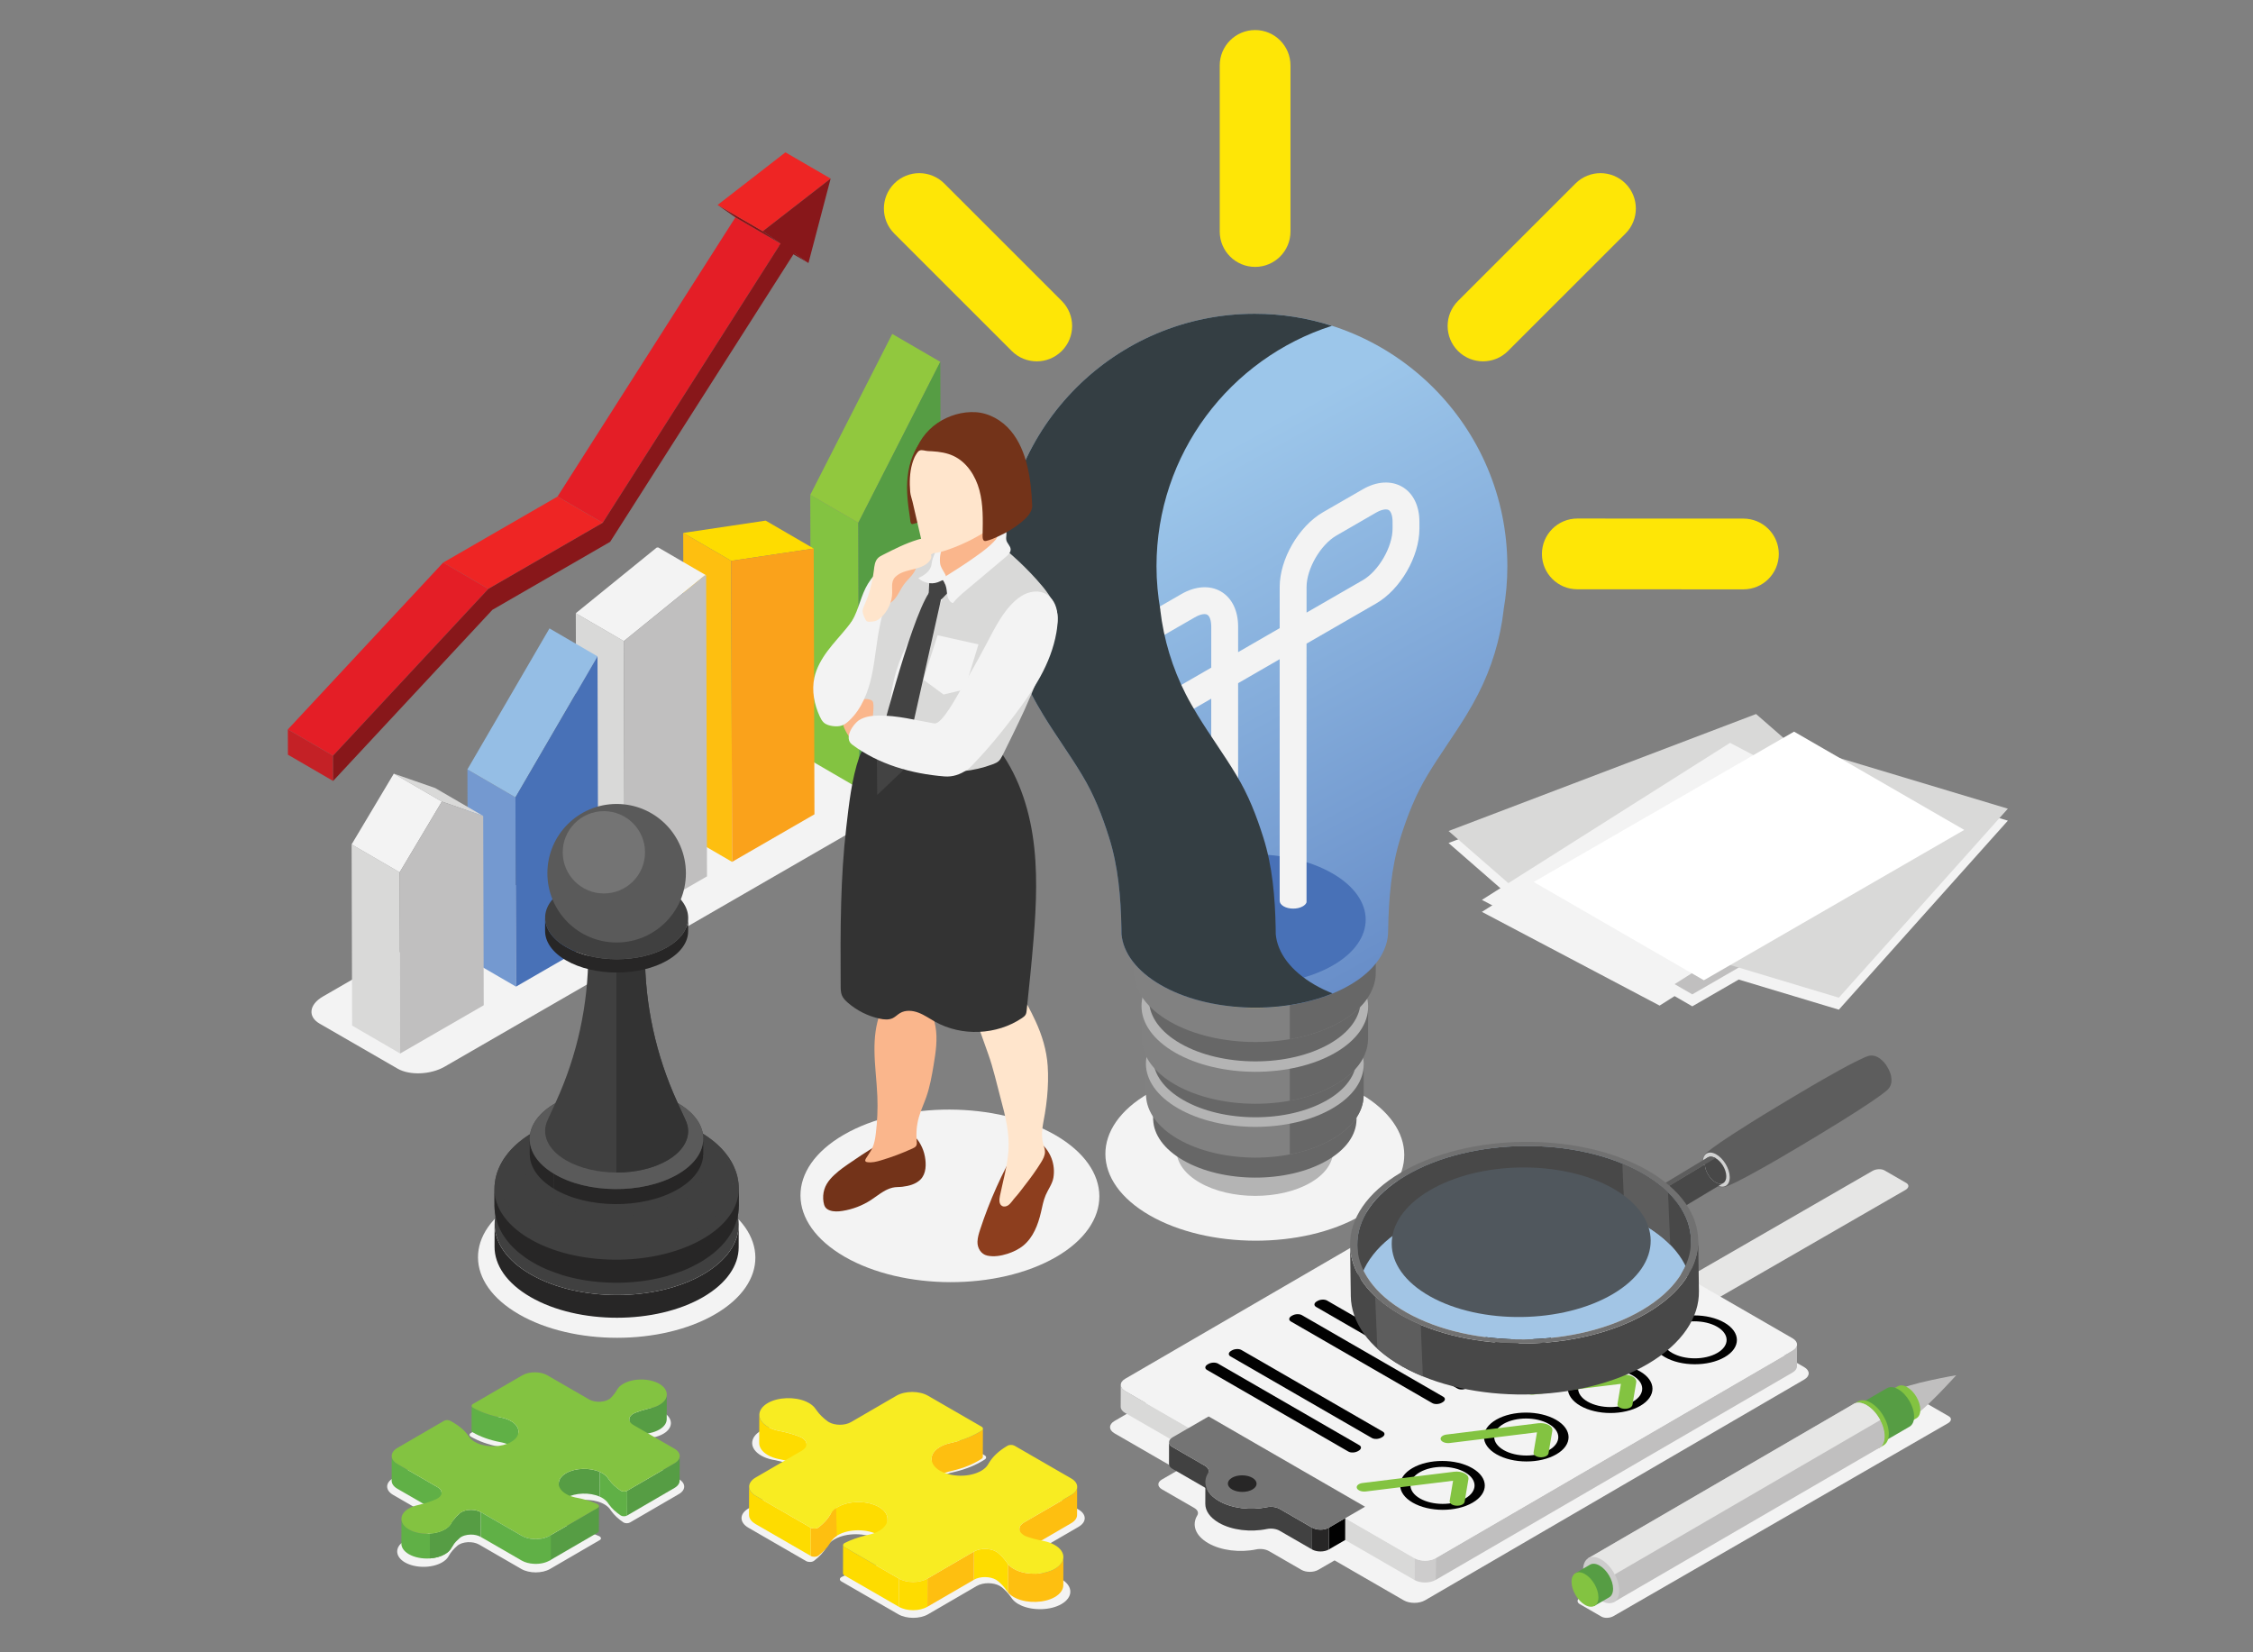 <svg xmlns="http://www.w3.org/2000/svg" xmlns:xlink="http://www.w3.org/1999/xlink" id="Layer_1" x="0px" y="0px" width="225px" height="165px" viewBox="0 0 225 165" xml:space="preserve"><rect x="0" y="0" width="225" height="165" fill="#808080" stroke="none"/><g>	<g>		<g>			<path fill="#F3F3F3" d="M39.706,106.715l-7.788-4.495c-1.204-0.695-1.053-1.909,0.336-2.711l51.216-29.569    c1.389-0.803,3.491-0.89,4.695-0.195l7.788,4.496c1.204,0.696,1.052,1.909-0.337,2.712l-51.216,29.568    C43.012,107.323,40.91,107.411,39.706,106.715z"></path>			<g>				<g>					<g>						<polygon fill="#83C341" points="85.792,78.746 80.994,75.957 80.919,49.417 85.717,52.206       "></polygon>					</g>					<g>						<polygon fill="#91C83E" points="85.717,52.206 80.919,49.417 89.107,33.347 93.905,36.135       "></polygon>					</g>					<g>						<polygon fill="#569D44" points="93.905,36.135 94.013,74 85.792,78.746 85.717,52.206       "></polygon>					</g>				</g>				<g>					<g>						<polygon fill="#FEDC00" points="73.026,56.006 68.228,53.218 76.463,51.989 81.262,54.778       "></polygon>					</g>					<g>						<polygon fill="#FEBF10" points="73.111,86.067 68.313,83.278 68.228,53.218 73.026,56.006       "></polygon>					</g>					<g>						<polygon fill="#FAA21B" points="73.026,56.006 81.262,54.778 81.337,81.318 73.111,86.067       "></polygon>					</g>				</g>				<g>					<g>						<polygon fill="#D9D9D8" points="62.381,92.263 57.583,89.474 57.503,61.236 62.301,64.024       "></polygon>					</g>					<polygon fill="#F3F3F3" points="65.571,54.689 65.724,54.664 70.521,57.452 70.369,57.478 62.301,64.024 57.503,61.236            "></polygon>					<g>						<polygon fill="#C0BFBF" points="70.369,57.478 70.521,57.452 70.606,87.513 62.381,92.263 62.301,64.024       "></polygon>					</g>				</g>				<g>					<g>						<polygon fill="#7499D0" points="51.531,98.525 46.733,95.737 46.679,76.833 51.477,79.622       "></polygon>					</g>					<g>						<polygon fill="#95BEE5" points="51.477,79.622 46.679,76.833 54.874,62.754 59.671,65.543       "></polygon>					</g>					<g>						<polygon fill="#4871B7" points="59.671,65.543 59.751,93.779 51.531,98.525 51.477,79.622       "></polygon>					</g>				</g>				<g>					<g>						<polygon fill="#D9D9D8" points="44.126,80.045 39.329,77.258 43.458,78.693 48.256,81.482       "></polygon>					</g>					<g>						<polygon fill="#D9D9D8" points="39.963,105.204 35.165,102.416 35.114,84.323 39.912,87.111       "></polygon>					</g>					<g>						<polygon fill="#F3F3F3" points="39.912,87.111 35.114,84.323 39.329,77.258 44.126,80.045       "></polygon>					</g>					<g>						<polygon fill="#C0BFBF" points="44.126,80.045 48.256,81.482 48.309,100.386 39.963,105.204 39.912,87.111       "></polygon>					</g>				</g>			</g>		</g>	</g>	<g>		<g>			<g>				<polygon fill="#801517" points="80.738,26.266 76.225,23.643 74.803,22.65 79.315,25.273     "></polygon>			</g>			<g>				<polygon fill="#E41E26" points="60.19,52.209 55.677,49.588 73.444,21.704 77.957,24.327     "></polygon>			</g>			<g>				<polygon fill="#801517" points="77.957,24.327 73.444,21.704 71.666,20.466 76.179,23.09     "></polygon>			</g>			<g>				<polygon fill="#EE2524" points="76.179,23.09 71.666,20.466 78.439,15.212 82.953,17.834     "></polygon>			</g>			<g>				<polygon fill="#EE2524" points="48.77,58.804 44.256,56.181 55.677,49.588 60.19,52.209     "></polygon>			</g>			<g>				<polygon fill="#E41E26" points="33.259,75.466 28.746,72.843 44.256,56.181 48.77,58.804     "></polygon>			</g>			<g>				<polygon fill="#C42126" points="33.267,77.987 28.753,75.364 28.746,72.843 33.259,75.466     "></polygon>			</g>			<g>				<polygon fill="#88171A" points="82.953,17.834 80.738,26.266 79.315,25.273 60.933,54.108 49.176,60.896 33.267,77.987      33.259,75.466 48.77,58.804 60.19,52.209 77.957,24.327 76.179,23.09     "></polygon>			</g>		</g>	</g>	<g>		<path fill="#F3F3F3" d="M105.451,125.533c-5.81,3.354-15.26,3.337-21.106-0.038c-5.847-3.377-5.876-8.832-0.066-12.186   c5.81-3.355,15.26-3.338,21.106,0.037C111.232,116.723,111.262,122.178,105.451,125.533z"></path>		<g>			<path fill="#F3F3F3" d="M135.901,121.393c-5.81,3.354-15.259,3.336-21.106-0.039c-5.847-3.377-5.875-8.831-0.065-12.187    c5.811-3.354,15.259-3.336,21.105,0.038C141.682,112.581,141.712,118.036,135.901,121.393z"></path>			<g>				<g>					<g>						<g>							<path fill="#B4B4B4" d="M133.135,114.976c0.001-0.037,0.001-0.072,0-0.107v-4.097h-0.508        c-0.382-0.588-0.978-1.141-1.798-1.613c-3.063-1.769-8.018-1.777-11.063-0.019c-0.825,0.476-1.419,1.035-1.797,1.632h-0.473        v4.062c-0.001,0.036-0.001,0.07,0,0.105v0.057h0.004c0.053,1.12,0.814,2.235,2.301,3.093c3.064,1.77,8.018,1.778,11.064,0.02        c1.49-0.859,2.239-1.982,2.268-3.112h0.002V114.976z"></path>							<path fill="#AD9960" d="M130.865,113.96c-3.047,1.759-8,1.749-11.064-0.021c-3.065-1.77-3.079-4.63-0.035-6.389        c3.046-1.757,8-1.749,11.063,0.021C133.896,109.342,133.91,112.201,130.865,113.96z"></path>						</g>						<g>							<path fill="#676767" d="M135.472,111.821c0-0.045,0-0.092,0-0.139v-3.544h-0.659c-0.497-0.763-1.269-1.479-2.334-2.095        c-3.981-2.299-10.415-2.311-14.371-0.025c-1.074,0.619-1.846,1.346-2.332,2.12h-0.616v3.499        c-0.002,0.045-0.002,0.092,0,0.139v0.071h0.006c0.066,1.455,1.057,2.903,2.986,4.018c3.981,2.3,10.416,2.311,14.372,0.025        c1.935-1.117,2.911-2.574,2.946-4.043h0.002V111.821z"></path>							<path fill="#AD9960" d="M132.523,112.28c-3.956,2.284-10.391,2.272-14.372-0.026c-3.98-2.298-4.001-6.013-0.044-8.297        c3.956-2.285,10.39-2.273,14.371,0.025C136.46,106.282,136.479,109.996,132.523,112.28z"></path>						</g>						<g>							<path fill="#818181" d="M136.185,109.417c0.001-0.049,0.001-0.097,0-0.146v-2.997h-0.706        c-0.532-0.816-1.357-1.583-2.496-2.242c-4.262-2.459-11.148-2.472-15.382-0.027c-1.149,0.663-1.975,1.441-2.496,2.27h-0.658        v2.948c-0.002,0.049-0.002,0.099,0,0.147v0.078h0.005c0.071,1.558,1.134,3.106,3.197,4.299        c4.261,2.461,11.148,2.473,15.382,0.028c2.068-1.196,3.115-2.757,3.152-4.327h0.002V109.417z"></path>							<path fill="#676767" d="M136.188,106.274v3.173h-0.006c-0.035,1.57-1.083,3.13-3.154,4.326        c-1.225,0.712-2.678,1.212-4.221,1.506v-12.761c1.524,0.307,2.955,0.807,4.174,1.513c1.142,0.66,1.966,1.425,2.502,2.243        H136.188z"></path>							<path fill="#B4B4B4" d="M133.03,110.705c-4.233,2.445-11.121,2.434-15.382-0.026c-4.261-2.461-4.281-6.437-0.048-8.881        c4.233-2.445,11.12-2.432,15.382,0.027C137.243,104.286,137.266,108.262,133.03,110.705z"></path>						</g>						<g>							<path fill="#676767" d="M135.472,105.798c0-0.047,0-0.093,0-0.139v-3.544h-0.659c-0.497-0.764-1.269-1.481-2.334-2.096        c-3.981-2.298-10.415-2.309-14.371-0.025c-1.074,0.619-1.846,1.348-2.332,2.121h-0.616v3.497        c-0.002,0.048-0.002,0.093,0,0.139v0.073h0.006c0.066,1.456,1.057,2.903,2.986,4.017c3.981,2.298,10.416,2.31,14.372,0.026        c1.935-1.116,2.911-2.576,2.946-4.043h0.002V105.798z"></path>							<path fill="#AD9960" d="M132.523,106.256c-3.956,2.284-10.391,2.272-14.372-0.025c-3.98-2.299-4.001-6.014-0.044-8.298        c3.956-2.284,10.39-2.271,14.371,0.026S136.479,103.973,132.523,106.256z"></path>						</g>						<g>							<path fill="#818181" d="M136.626,103.793c0.001-0.053,0.001-0.104,0-0.154v-3.118h-0.733        c-0.554-0.851-1.414-1.648-2.599-2.333c-4.435-2.561-11.601-2.573-16.006-0.03c-1.197,0.691-2.055,1.501-2.598,2.363h-0.687        v3.066c-0.001,0.053-0.001,0.103,0,0.154v0.082h0.007c0.075,1.62,1.178,3.232,3.327,4.473        c4.435,2.56,11.599,2.573,16.004,0.029c2.155-1.245,3.243-2.868,3.282-4.502h0.002V103.793z"></path>							<path fill="#676767" d="M136.624,100.519v3.119c0.005,0.052,0.005,0.105,0,0.153v0.029c-0.042,1.636-1.124,3.26-3.279,4.502        c-1.318,0.766-2.878,1.295-4.538,1.596V96.593c1.637,0.306,3.18,0.841,4.485,1.595c1.189,0.684,2.049,1.482,2.602,2.331        H136.624z"></path>							<path fill="#B4B4B4" d="M133.342,105.133c-4.405,2.544-11.569,2.53-16.004-0.029c-4.434-2.561-4.456-6.696-0.05-9.24        c4.405-2.545,11.571-2.531,16.006,0.028C137.727,98.451,137.749,102.589,133.342,105.133z"></path>						</g>						<g>							<path fill="#676767" d="M135.885,99.98c0-0.049,0.001-0.097,0-0.144v-3.689h-0.686c-0.519-0.793-1.322-1.54-2.43-2.179        c-4.142-2.393-10.838-2.404-14.956-0.027c-1.116,0.646-1.917,1.401-2.426,2.206h-0.641v3.642        c-0.001,0.048-0.001,0.096,0,0.143v0.077h0.007c0.068,1.515,1.098,3.021,3.106,4.18c4.144,2.392,10.84,2.404,14.956,0.026        c2.012-1.161,3.029-2.679,3.065-4.206h0.003V99.98z"></path>							<path fill="#AD9960" d="M132.816,100.458c-4.116,2.377-10.813,2.365-14.956-0.027c-4.142-2.391-4.163-6.257-0.047-8.634        c4.118-2.377,10.814-2.365,14.956,0.026C136.911,94.216,136.934,98.081,132.816,100.458z"></path>						</g>						<g>							<path fill="#818181" d="M137.395,97.191c0.001-0.055,0.001-0.109,0-0.164v-3.33h-0.784c-0.591-0.908-1.511-1.761-2.775-2.491        c-4.734-2.734-12.388-2.749-17.093-0.031c-1.276,0.736-2.192,1.602-2.773,2.522h-0.732v3.275        c-0.001,0.056-0.001,0.109,0,0.164v0.086h0.008c0.079,1.731,1.258,3.453,3.553,4.777c4.733,2.733,12.386,2.748,17.092,0.031        c2.299-1.327,3.462-3.062,3.504-4.809h0.002V97.191z"></path>							<path fill="#676767" d="M137.395,93.697v3.524c-0.047,1.749-1.207,3.484-3.508,4.809c-1.466,0.848-3.22,1.432-5.08,1.743        V89.452c1.837,0.33,3.567,0.912,5.027,1.755c1.265,0.729,2.183,1.583,2.778,2.49H137.395z"></path>							<path fill="#AD9960" d="M133.889,98.622c-4.706,2.718-12.358,2.703-17.092-0.031c-4.735-2.733-4.759-7.15-0.055-9.867        c4.705-2.717,12.358-2.703,17.093,0.031C138.568,91.488,138.594,95.905,133.889,98.622z"></path>						</g>					</g>					<g>						<linearGradient id="SVGID_1_" gradientUnits="userSpaceOnUse" x1="117.621" y1="47.287" x2="148.227" y2="102.907">							<stop offset="0" style="stop-color:#9CC6EA"></stop>							<stop offset="1" style="stop-color:#5E83C2"></stop>						</linearGradient>						<path fill="url(#SVGID_1_)" d="M150.156,60.92h0.008c-0.339,2.926-1.208,5.788-2.556,8.409       c-0.363,0.712-0.76,1.406-1.174,2.091c-1.232,2.019-2.63,3.92-3.854,5.946c-1.216,2.018-2.017,4.061-2.721,6.292       c-0.918,2.928-1.183,6.12-1.232,9.319v0.025c-0.009,1.95-1.298,3.911-3.87,5.392c-5.185,2.994-13.618,2.976-18.837-0.033       c-2.448-1.414-3.753-3.233-3.919-5.078V93.26c0-0.207,0-0.414-0.009-0.62c-0.058-3.076-0.33-6.153-1.224-8.98       c-0.703-2.232-1.497-4.274-2.72-6.292c-1.216-2.026-2.614-3.927-3.845-5.946c-0.414-0.686-0.818-1.379-1.183-2.091       c-1.34-2.622-2.208-5.483-2.547-8.409h0.008c-0.248-1.423-0.389-2.878-0.389-4.367c0-13.934,11.295-25.221,25.221-25.221       c13.933,0,25.221,11.288,25.221,25.221C150.536,58.042,150.405,59.497,150.156,60.92z"></path>						<path fill="#4871B7" d="M133.119,96.4c-4.377,2.528-11.496,2.516-15.9-0.028c-4.405-2.542-4.428-6.652-0.051-9.18       c4.378-2.527,11.497-2.515,15.901,0.028C137.473,89.764,137.497,93.874,133.119,96.4z"></path>						<g>							<path fill="#F3F3F3" d="M140.025,48.606c-1.109-0.636-2.545-0.548-3.936,0.259l-3.965,2.286        c-2.426,1.405-4.326,4.683-4.326,7.471v4.106l-4.151,2.396v-2.551c0-1.598-0.628-2.878-1.729-3.514        c-1.111-0.637-2.547-0.54-3.937,0.266l-4.171,2.404c-2.427,1.399-4.328,4.684-4.328,7.472v0.681        c0,1.589,0.629,2.869,1.73,3.506c1.11,0.636,2.544,0.547,3.936-0.259l5.814-3.357v24.072c0,0.207,0.133,0.406,0.4,0.562        c0.522,0.304,1.382,0.304,1.908,0c0.199-0.11,0.324-0.25,0.376-0.398V68.225l4.151-2.397v24.116        c0,0.207,0.131,0.407,0.399,0.563c0.525,0.304,1.382,0.304,1.907,0c0.2-0.111,0.326-0.252,0.377-0.4V64.275l6.947-4.01        c2.426-1.398,4.326-4.683,4.326-7.471v-0.681C141.756,50.523,141.129,49.243,140.025,48.606z M120.963,66.671l-7.152,4.135        c-0.63,0.355-1.059,0.37-1.251,0.26c-0.244-0.141-0.392-0.592-0.392-1.184v-0.681c0-1.827,1.391-4.231,2.98-5.149        l4.172-2.403c0.407-0.237,0.732-0.325,0.969-0.325c0.119,0,0.215,0.021,0.282,0.065c0.244,0.141,0.392,0.592,0.392,1.184        V66.671z M139.071,52.794c0,1.827-1.392,4.23-2.981,5.147l-5.607,3.233v-2.552c0-1.82,1.392-4.225,2.981-5.142l3.966-2.293        c0.406-0.237,0.738-0.318,0.97-0.318c0.117,0,0.214,0.022,0.28,0.06c0.243,0.141,0.392,0.6,0.392,1.184V52.794z"></path>						</g>					</g>				</g>				<circle fill="#908F8F" cx="114.96" cy="40.203" r="4.499"></circle>				<circle fill="#908F8F" cx="108.87" cy="45.893" r="2.295"></circle>				<path fill="#343E43" d="M131.325,98.362c-2.447-1.414-3.756-3.233-3.92-5.078V93.26c0-0.207,0-0.414-0.008-0.62     c-0.058-3.076-0.332-6.153-1.224-8.98c-0.704-2.232-1.498-4.274-2.722-6.292c-1.215-2.026-2.613-3.927-3.844-5.946     c-0.414-0.686-0.82-1.379-1.183-2.091c-1.341-2.622-2.209-5.483-2.548-8.409h0.008c-0.248-1.423-0.388-2.878-0.388-4.367     c0-11.247,7.36-20.764,17.521-24.019c-2.43-0.779-5.017-1.203-7.704-1.203c-13.926,0-25.221,11.288-25.221,25.221     c0,1.489,0.141,2.944,0.389,4.367h-0.008c0.339,2.926,1.207,5.788,2.547,8.409c0.364,0.712,0.769,1.406,1.183,2.091     c1.231,2.019,2.629,3.92,3.845,5.946c1.223,2.018,2.018,4.061,2.72,6.292c0.894,2.827,1.166,5.904,1.224,8.98     c0.009,0.206,0.009,0.413,0.009,0.62v0.024c0.166,1.845,1.471,3.664,3.919,5.078c4.688,2.704,11.966,2.984,17.158,0.843     C132.466,98.955,131.874,98.679,131.325,98.362z"></path>			</g>			<g>				<g>					<path fill="#FEE606" d="M125.345,26.653L125.345,26.653c-1.952,0-3.534-1.582-3.534-3.532V6.533      c0-1.951,1.582-3.533,3.534-3.533l0,0c1.951,0,3.531,1.582,3.531,3.533v16.588C128.876,25.072,127.296,26.653,125.345,26.653z"></path>				</g>				<g>					<path fill="#FEE606" d="M145.604,35.049L145.604,35.049c-1.378-1.38-1.378-3.617,0.002-4.996l11.733-11.728      c1.378-1.378,3.615-1.378,4.995,0.001l0,0c1.379,1.38,1.378,3.617-0.001,4.996L150.6,35.05      C149.222,36.429,146.983,36.428,145.604,35.049z"></path>				</g>				<g>					<path fill="#FEE606" d="M106.036,35.049L106.036,35.049c1.379-1.38,1.379-3.617-0.001-4.996L94.302,18.325      c-1.38-1.378-3.616-1.378-4.996,0.001l0,0c-1.379,1.38-1.379,3.617,0.001,4.996L101.04,35.05      C102.419,36.429,104.656,36.428,106.036,35.049z"></path>				</g>				<g>					<path fill="#FEE606" d="M153.988,55.313L153.988,55.313c0.003-1.951,1.585-3.533,3.535-3.531l16.589,0.006      c1.951,0.002,3.532,1.584,3.531,3.535l0,0c-0.001,1.951-1.583,3.532-3.534,3.531l-16.588-0.008      C155.569,58.846,153.988,57.264,153.988,55.313z"></path>				</g>			</g>		</g>		<g>			<g>				<path fill="#F3F3F3" d="M91.237,58.641c0.497-0.761,0.648-1.627,1.127-2.393c0.238-0.382,0.504-0.747,0.794-1.09     c0.126-0.15,0.705-0.943,0.898-0.927c-1.389-0.109-2.79,0.29-4.001,0.979c-1.272,0.725-2.608,1.823-3.376,3.085     c-0.709,1.164-0.901,2.534-1.577,3.692c-0.667,1.142-1.529,2.16-2.222,3.285c-0.693,1.127-1.224,2.419-1.117,3.738     c0.035,0.435,0.235,0.958,0.671,1.001c0.194,0.021,0.384-0.067,0.549-0.17c0.414-0.258,0.745-0.626,1.06-0.999     c1.978-2.336,3.516-5.005,5.316-7.481C90.009,60.47,90.694,59.601,91.237,58.641z"></path>				<path fill="#733319" d="M83.774,116.93c-0.606,0.503-1.209,1.067-1.449,1.845c-0.125,0.404-0.152,0.841-0.083,1.26     c0.067,0.405,0.189,0.663,0.592,0.822c0.409,0.16,0.867,0.134,1.302,0.065c1.01-0.158,1.985-0.529,2.842-1.087     c0.417-0.27,0.806-0.583,1.233-0.838c0.289-0.173,0.598-0.318,0.926-0.397c0.321-0.077,0.647-0.05,0.974-0.089     c0.658-0.078,1.341-0.254,1.812-0.721c0.585-0.579,0.586-1.529,0.445-2.295c-0.15-0.813-0.554-1.586-1.16-2.155     c0.064,0.061-0.06,0.323-0.093,0.38c-0.058,0.097-0.188,0.256-0.313,0.259s-0.352-0.146-0.48-0.188     c-0.172-0.053-0.348-0.096-0.526-0.124c-0.208-0.035-0.325-0.033-0.427-0.237c-0.362,0.118-0.717,0.331-1.057,0.507     C87.529,114.336,84.494,116.331,83.774,116.93z"></path>				<path fill="#FAB68C" d="M87.33,104.841c0.008,1.554,0.227,3.099,0.289,4.651c0.049,1.242-0.003,2.487-0.156,3.72     c-0.06,0.483-0.138,0.975-0.342,1.416c-0.174,0.378-0.434,0.707-0.647,1.063c-0.05,0.084-0.098,0.193-0.043,0.273     c0.038,0.058,0.111,0.078,0.179,0.089c0.457,0.073,0.921-0.046,1.365-0.178c1.08-0.321,2.136-0.718,3.161-1.187     c0.14-0.065,0.29-0.138,0.366-0.272c0.083-0.144,0.063-0.322,0.048-0.487c-0.076-0.792-0.002-1.598,0.214-2.363     c0.196-0.689,0.505-1.342,0.742-2.02c0.364-1.04,0.555-2.131,0.736-3.219c0.211-1.269,0.409-2.569,0.178-3.835     c-0.155-0.847-0.498-1.651-0.643-2.5c-0.035-0.202-0.061-0.413-0.17-0.586c-0.097-0.151-0.25-0.258-0.397-0.36     c-0.531-0.365-1.076-0.738-1.7-0.895c-0.625-0.155-1.356-0.052-1.79,0.426c-0.354,0.389-0.449,0.934-0.503,1.437     c-0.048,0.453-0.19,0.817-0.347,1.245C87.449,102.4,87.323,103.63,87.33,104.841z"></path>				<path fill="#8D3E1E" d="M101.546,114.587c-1.495,2.585-2.721,5.325-3.652,8.162c-0.133,0.406-0.262,0.82-0.277,1.247     c-0.022,0.614,0.34,1.252,0.981,1.391c0.662,0.141,1.356,0.025,1.993-0.176c0.583-0.186,1.148-0.45,1.619-0.84     c0.976-0.808,1.456-2.065,1.745-3.301c0.136-0.584,0.241-1.181,0.478-1.733c0.242-0.562,0.657-1.107,0.764-1.715     c0.115-0.653,0.047-1.343-0.189-1.96c-0.27-0.707-0.76-1.328-1.387-1.753c0.089,0.06,0.162,0.804,0.161,0.925     c-0.001,0.246-0.113,0.529-0.315,0.675c-0.105,0.075-0.246,0.195-0.369,0.229C102.464,115.913,101.25,115.405,101.546,114.587z"></path>				<path fill="#FFE5CC" d="M99.943,109.735c0.456,1.686,0.887,3.415,0.769,5.157c-0.102,1.521-0.55,3.052-0.854,4.544     c-0.072,0.355-0.103,0.811,0.212,0.991c0.187,0.106,0.432,0.058,0.609-0.063c0.285-0.195,0.481-0.55,0.716-0.802     c0.32-0.345,0.599-0.741,0.889-1.11c0.597-0.764,1.172-1.544,1.679-2.367c0.201-0.327,0.397-0.683,0.394-1.065     c-0.002-0.259-0.097-0.508-0.167-0.758c-0.295-1.054-0.012-2.007,0.16-3.052c0.177-1.073,0.292-2.156,0.313-3.243     c0.011-0.505,0.001-1.011-0.032-1.515c-0.102-1.557-0.56-3.068-1.216-4.483c-0.508-1.096-1.081-2.161-1.717-3.188     c-0.09-0.146-0.183-0.292-0.275-0.436c-0.425,0.378-0.916,0.682-1.444,0.89c-0.523,0.207-1.138,0.323-1.573,0.701     c-0.201,0.173-0.258,0.359-0.52,0.418c-0.292,0.067-0.721-0.14-0.987-0.238c0.568,1.704,1.16,3.401,1.772,5.089     C99.207,106.684,99.53,108.21,99.943,109.735z"></path>				<path fill="#333333" d="M83.955,98.466c0.002,0.321,0.006,0.653,0.132,0.948c0.122,0.285,0.347,0.51,0.581,0.713     c0.9,0.786,2,1.338,3.166,1.594c0.443,0.097,0.927,0.146,1.333-0.054c0.26-0.129,0.463-0.35,0.712-0.497     c0.544-0.326,1.245-0.271,1.837-0.046c0.594,0.224,1.116,0.598,1.669,0.907c2.661,1.485,6.151,1.337,8.678-0.366     c0.142-0.097,0.288-0.202,0.368-0.354c0.066-0.126,0.083-0.271,0.098-0.413c0.249-2.369,0.499-4.74,0.69-7.115     c0.28-3.468,0.437-6.975-0.099-10.412c-0.536-3.438-1.806-6.832-4.097-9.449c-0.159-0.184-0.333-0.368-0.562-0.446     c-0.253-0.087-0.53-0.032-0.792,0.022c-2.533,0.519-5.126,0.74-7.711,0.657c-1.641-0.052-3.494-0.464-4.147,1.435     c-0.767,2.224-1.03,4.743-1.3,7.07c-0.289,2.486-0.434,4.989-0.505,7.491C83.927,92.922,83.94,95.694,83.955,98.466z"></path>				<path fill="#D9D9D8" d="M103.537,57.891c-1.532-1.705-3.256-3.236-5.13-4.554c-0.576-0.405-1.46-0.213-2.101-0.068     c-1.371,0.311-2.696,0.819-3.923,1.506c-0.757,0.424-1.479,0.917-2.134,1.487c-1.4,1.218-2.467,2.77-3.287,4.425     c-0.313,0.635-0.593,1.286-0.844,1.948c-0.255,0.67-0.454,1.281-0.536,1.993c-0.086,0.747-0.046,1.504,0.037,2.249     c0.093,0.835,0.264,1.657,0.436,2.478c0.299,1.432,0.598,2.864,0.897,4.295c0.041,0.199,0.083,0.403,0.184,0.581     c0.128,0.227,0.34,0.394,0.55,0.548c3.236,2.366,7.679,2.948,11.43,1.552c0.564-0.211,0.712-0.335,0.991-0.872     c0.257-0.496,1.755-3.558,2.223-4.602c0.926-2.067,1.773-4.169,2.538-6.3c0.387-1.08,0.997-2.321,0.669-3.509     C105.207,59.849,104.35,58.795,103.537,57.891z"></path>				<polygon fill="#F3F3F3" points="93.633,63.438 92.21,67.869 94.23,69.356 96.332,68.851 97.717,64.35     "></polygon>				<path fill="#F3F3F3" d="M89.515,66.999c-0.192,0.638-0.346,1.294-0.462,1.975c-0.331,1.93-0.314,3.897-0.281,5.849     c0.003,0.18,0.011,0.373,0.114,0.521c0.061,0.088,0.15,0.15,0.238,0.213c0.333,0.234,0.666,0.467,1,0.701     c-0.098-0.068-0.127-0.582-0.149-0.704c-0.049-0.279-0.087-0.56-0.114-0.841c-0.053-0.543-0.067-1.089-0.046-1.633     c0.039-1.049,0.245-2.073,0.415-3.105c0.327-1.982,1.081-3.861,1.896-5.686c0.642-1.438,1.331-2.857,1.912-4.323     c0.321-0.809,0.556-1.598,0.934-2.386c0.114-0.239,0.222-0.544,0.053-0.748c-0.086,0.046-0.147,0.129-0.205,0.208     c-1.519,2.101-2.675,4.436-3.925,6.708C90.311,64.808,89.853,65.878,89.515,66.999z"></path>				<g>					<g>						<path fill="#434343" d="M92.955,57.805c-0.042,0.044-0.1,0.091-0.122,0.148c-0.033,0.081-0.025,0.203-0.034,0.292       c-0.018,0.189-0.05,0.863-0.051,1.01c0,0.127-0.023,0.23,0.085,0.316c0.247,0.193,0.55,0.313,0.863,0.34       c0.09,0.007,0.184,0.007,0.265-0.032c0.066-0.032,0.118-0.086,0.168-0.139c0.339-0.354,0.678-0.709,1.018-1.063       c0.079-0.083,0.136-0.112,0.116-0.231c-0.015-0.087-0.056-0.171-0.103-0.244c-0.097-0.148-0.235-0.268-0.376-0.373       c-0.211-0.157-0.433-0.296-0.667-0.417c-0.117-0.061-0.236-0.118-0.356-0.168c-0.107-0.045-0.188-0.118-0.262-0.014       C93.353,57.436,93.128,57.62,92.955,57.805z"></path>					</g>					<path fill="#434343" d="M92.778,59.189c-1.972,2.981-5.213,15.975-5.213,15.975l0.04,4.219l2.54-2.41l3.824-17.085      L92.778,59.189z"></path>				</g>				<path fill="#FAB68C" d="M93.646,56.685c-0.062,0.239-0.154,0.517-0.117,0.767c0.018,0.118,0.043,0.098,0.139,0.043     c0.117-0.065,0.226-0.109,0.362-0.068c0.122,0.037,0.224,0.136,0.263,0.257c0.029,0.087,0.026,0.179,0.026,0.271     c0,0.09,0,0.183,0.035,0.268c0.06,0.146,0.16,0.175,0.29,0.111c0.157-0.076,0.315-0.15,0.471-0.231     c0.305-0.157,0.604-0.324,0.901-0.494c0.603-0.346,1.197-0.707,1.813-1.03c0.785-0.411,1.614-0.768,2.277-1.355     c0.032-0.029,0.064-0.059,0.079-0.099c0.021-0.061-0.002-0.128-0.025-0.188c-0.61-1.573-0.866-3.282-0.742-4.964     c-0.344,0.777-0.93,1.437-1.635,1.913c-0.705,0.476-1.522,0.771-2.362,0.905c-0.467,0.074-0.942,0.1-1.401,0.214     c-0.076,0.02-0.155,0.042-0.216,0.093c-0.067,0.054-0.107,0.136-0.135,0.218c-0.188,0.539,0.02,1.069,0.11,1.602     C93.873,55.493,93.792,56.125,93.646,56.685z"></path>				<path fill="#F3F3F3" d="M100.054,52.693c-0.211-0.079-0.49-0.096-0.481,0.189c0.007,0.235,0.074,0.474,0.018,0.714     c-0.049,0.21-0.262,0.415-0.407,0.565c-0.417,0.427-0.89,0.793-1.372,1.146c-1.212,0.887-2.484,1.688-3.755,2.488     c0.223,0.262,0.377,0.58,0.447,0.916c0.059,0.287,0.058,0.584,0.132,0.867c0.075,0.282,0.251,0.564,0.531,0.649     c0.379-0.492,0.857-0.895,1.333-1.293c1.314-1.106,2.628-2.211,3.942-3.315c0.242-0.204,0.507-0.456,0.489-0.771     c-0.018-0.335-0.351-0.574-0.428-0.901c-0.081-0.341,0.12-0.748-0.091-1.026C100.325,52.805,100.188,52.744,100.054,52.693z"></path>				<path fill="#F3F3F3" d="M93.646,58.147c-0.657,0.232-1.438,0.063-1.942-0.42c0.297-0.135,0.587-0.293,0.83-0.512     c0.262-0.234,0.46-0.524,0.495-0.873c0.04-0.394,0.208-0.841,0.384-1.194c0.196-0.39,0.498-0.742,0.899-0.914     c-0.139,0.313-0.278,0.626-0.361,0.958c-0.086,0.348-0.107,0.709-0.065,1.066c0.04,0.336,0.263,0.665,0.431,0.953     c0.093,0.16,0.259,0.442,0.087,0.6c-0.084,0.077-0.257,0.115-0.36,0.163C93.912,58.035,93.782,58.099,93.646,58.147z"></path>				<path fill="#733319" d="M91.145,45.533c-0.262,0.654-0.423,1.354-0.5,2.054c-0.154,1.4,0.02,2.751,0.23,4.124     c0.028,0.183,0.016,0.68,0.269,0.622c0.428-0.097,0.858-0.293,1.256-0.474c0.814-0.369,1.581-0.844,2.274-1.409     c0.48-0.391,1.093-0.986,1.067-1.659c-0.046-1.17-0.148-2.343-0.387-3.491c-0.123-0.589-0.282-1.172-0.492-1.737     c-0.182-0.485-0.442-0.813-1.013-0.737c-0.572,0.078-1.08,0.42-1.489,0.828C91.824,44.186,91.427,44.832,91.145,45.533z"></path>				<path fill="#FFE5CC" d="M99.557,51.404c1.149-0.906,1.942-2.438,2.119-3.882c0.227-1.848-0.735-3.746-2.262-4.81     c-0.894-0.622-1.984-0.985-3.071-0.92c-1.598,0.096-3.025,1.095-4.038,2.333c-0.518,0.632-0.956,1.342-1.189,2.125     c-0.004,0.014-0.007,0.027-0.011,0.04c-0.263,0.898-0.285,1.905-0.206,2.83c0.028,0.332,0.16,0.667,0.235,0.991     c0.336,1.454,0.672,2.905,1.009,4.359c0.044,0.189,0.092,0.387,0.219,0.532c0.223,0.256,0.611,0.274,0.948,0.232     c0.505-0.062,0.994-0.211,1.472-0.381c1.268-0.449,2.484-1.041,3.62-1.76c0.072-0.046,0.146-0.095,0.196-0.165     c0.062-0.087,0.078-0.199,0.088-0.306c0.021-0.219,0.024-0.441,0.009-0.661c-0.003-0.043-0.004-0.091,0.024-0.122     c0.019-0.022,0.047-0.033,0.075-0.041C99.069,51.709,99.328,51.585,99.557,51.404z"></path>				<path fill="#733319" d="M93.109,45.066c0.722,0.045,1.442,0.155,2.095,0.456c1.348,0.623,2.225,2.001,2.609,3.437     c0.385,1.435,0.346,2.943,0.317,4.429c-0.006,0.293-0.017,0.715,0.355,0.631c0.427-0.096,0.856-0.293,1.254-0.474     c0.814-0.37,1.582-0.844,2.275-1.409c0.48-0.391,1.093-0.985,1.067-1.66c-0.099-2.497-0.477-5.473-2.142-7.458     c-0.873-1.041-2.146-1.771-3.502-1.857c-1.325-0.083-2.716,0.335-3.81,1.079c-0.584,0.397-1.097,0.902-1.502,1.48     c-0.203,0.289-0.377,0.597-0.521,0.919c-0.069,0.155-0.143,0.316-0.181,0.482c-0.032,0.141,0,0.342-0.058,0.473     c0.083-0.188,0.274-0.505,0.467-0.598c0.236-0.113,0.58,0.041,0.826,0.048C92.809,45.05,92.959,45.056,93.109,45.066z"></path>				<path fill="#FAB68C" d="M84.42,72.938c-0.094-0.187-0.185-0.378-0.207-0.584c-0.032-0.301,0.085-0.596,0.179-0.885     c0.086-0.268,0.156-0.548,0.324-0.775c0.162-0.219,0.4-0.366,0.636-0.5c0.254-0.146,0.516-0.283,0.801-0.351     c0.284-0.068,0.595-0.061,0.854,0.076c0.048,0.025,0.094,0.055,0.127,0.097c0.044,0.056,0.061,0.13,0.072,0.203     c0.081,0.51-0.037,1.029-0.04,1.546c-0.001,0.198,0.015,0.395,0.047,0.59c0.009,0.055,0.019,0.113-0.002,0.163     c-0.02,0.045-0.061,0.077-0.101,0.107c-0.315,0.239-0.611,0.502-0.885,0.788c-0.151,0.157-0.299,0.33-0.365,0.538     c-0.041,0.129-0.058,0.507-0.227,0.551c-0.138,0.036-0.317-0.253-0.4-0.354C84.915,73.764,84.648,73.384,84.42,72.938z"></path>				<path fill="#F3F3F3" d="M87.913,62.278c0.094-0.42,0.208-0.839,0.226-1.271c0.013-0.312,0.058-0.676-0.228-0.879     c-0.062-0.044-0.134-0.074-0.207-0.101c-0.296-0.109-0.803-0.262-1.109-0.101c-0.253,0.134-0.461,0.629-0.627,0.871     c-0.45,0.659-0.917,1.307-1.422,1.925c-0.628,0.771-1.313,1.495-1.907,2.292c-0.593,0.798-1.099,1.683-1.311,2.654     c-0.283,1.301-0.014,2.677,0.544,3.886c0.101,0.216,0.214,0.433,0.39,0.596c0.239,0.218,0.568,0.309,0.889,0.354     c0.317,0.044,0.649,0.047,0.949-0.064c0.256-0.094,0.477-0.269,0.677-0.454c1.273-1.177,1.933-2.88,2.293-4.576     C87.431,65.712,87.534,63.969,87.913,62.278z"></path>				<path fill="#FAB68C" d="M89.569,59.525c0.249-0.375,0.433-0.791,0.698-1.154c0.217-0.297,0.484-0.553,0.723-0.834     c0.239-0.28,0.454-0.594,0.534-0.954c0.035-0.154,0.034-0.338-0.086-0.438c-0.044-0.037-0.099-0.057-0.154-0.069     c-0.153-0.036-0.314-0.018-0.469,0.012c-0.473,0.088-0.924,0.286-1.312,0.57c-0.175,0.127-0.338,0.274-0.459,0.452     c-0.13,0.191-0.208,0.412-0.278,0.631c-0.21,0.667-0.346,1.355-0.51,2.034c-0.044,0.187-0.112,0.772,0.251,0.684     c0.12-0.029,0.224-0.139,0.323-0.205c0.137-0.089,0.267-0.178,0.385-0.292C89.35,59.83,89.466,59.681,89.569,59.525z"></path>				<path fill="#FFE5CC" d="M87.268,56.969c0.051-0.441,0.097-0.926,0.411-1.24c0.137-0.137,0.312-0.226,0.484-0.314     c1.135-0.577,2.277-1.157,3.496-1.528c0.264-0.081,0.55-0.151,0.812-0.062c0.047,0.016,0.094,0.037,0.143,0.037     c0.073,0.001,0.138-0.042,0.208-0.062c0.145-0.042,0.313,0.025,0.389,0.154c0.076,0.13,0.052,0.31-0.054,0.415     c0.155,0.138,0.23,0.36,0.192,0.564c-0.039,0.204-0.189,0.383-0.384,0.456c0.115,0.215-0.001,0.481-0.16,0.666     c-0.381,0.443-0.97,0.637-1.536,0.778c-0.566,0.141-1.159,0.255-1.635,0.592c-0.154,0.109-0.295,0.242-0.388,0.406     c-0.221,0.389-0.143,0.869-0.145,1.316c-0.004,0.952-0.427,1.894-1.135,2.529c-0.134,0.122-0.282,0.233-0.449,0.303     c-0.215,0.089-0.452,0.105-0.685,0.11c-0.082,0.002-0.167,0.001-0.24-0.037c-0.088-0.045-0.141-0.138-0.185-0.228     c-0.148-0.305-0.34-0.705-0.223-1.042c0.143-0.412,0.35-0.804,0.492-1.218C86.966,58.723,87.165,57.852,87.268,56.969z"></path>				<path fill="#F3F3F3" d="M105.625,61.652c-0.03-0.887-0.289-1.753-1.065-2.274c-0.75-0.503-1.794-0.346-2.555,0.14     c-1.642,1.05-2.65,3.189-3.529,4.85c-0.015,0.03-0.031,0.058-0.046,0.087c-0.771,1.455-1.579,2.89-2.42,4.305     c-0.421,0.708-1.942,3.616-2.709,3.483c-1.848-0.317-3.685-0.812-5.56-0.787c-0.666,0.008-1.357,0.092-1.921,0.445     c-0.643,0.405-1.57,1.814-0.727,2.447c2.636,1.979,5.937,2.924,9.222,3.186c0.842,0.066,1.566-0.191,2.259-0.657     c0.375-0.253,0.641-0.589,0.952-0.917c0.337-0.354,0.667-0.717,0.99-1.084c0.979-1.11,1.902-2.268,2.795-3.448     c0.934-1.233,1.833-2.5,2.581-3.856c0.756-1.372,1.337-2.849,1.606-4.394C105.58,62.706,105.642,62.175,105.625,61.652z"></path>			</g>		</g>	</g>	<g>		<g>			<path fill="#F3F3F3" d="M105.992,157.693c1.199,0.692,1.199,1.815-0.004,2.501c-1.071,0.612-2.804,0.668-3.997,0.136    c-0.103-0.046-0.199-0.096-0.289-0.146c-0.246-0.143-0.438-0.304-0.584-0.475c-0.059-0.076-0.093-0.119-0.12-0.165l-0.115-0.158    c-0.223-0.308-0.498-0.597-0.821-0.869c-0.06-0.051-0.127-0.096-0.199-0.137c-0.629-0.364-1.667-0.381-2.319-0.003l-4.858,2.824    c-0.821,0.477-2.154,0.477-2.98,0l-5.675-3.277c-0.217-0.125-0.208-0.333,0.024-0.449c0.653-0.325,1.397-0.592,2.209-0.788    l0.273-0.065c0.08-0.017,0.154-0.032,0.23-0.054c0.457-0.128,0.823-0.294,1.123-0.519c0.917-0.688,0.812-1.692-0.245-2.313    c-1.21-0.7-3.139-0.701-4.322-0.012c-0.31,0.18-0.536,0.39-0.685,0.615l-0.035,0.063c-0.018,0.025-0.034,0.052-0.047,0.078    c-0.286,0.501-0.713,0.968-1.259,1.381c-0.191,0.148-0.566,0.158-0.792,0.028l-5.758-3.324c-0.92-0.53-0.925-1.393-0.011-1.923    l4.837-2.812c0.647-0.376,0.625-0.979,0-1.34c-0.072-0.041-0.151-0.08-0.239-0.114c-0.616-0.242-1.293-0.438-2.014-0.577    c-0.045-0.008-0.089-0.018-0.134-0.024l-0.109-0.023c-0.387-0.085-0.751-0.219-1.063-0.398c-1.198-0.693-1.198-1.815,0.004-2.502    c1.067-0.61,2.805-0.668,3.994-0.136c0.104,0.046,0.2,0.095,0.289,0.146c0.247,0.143,0.44,0.304,0.586,0.478    c0.06,0.074,0.094,0.117,0.12,0.163l0.116,0.159c0.288,0.397,0.666,0.77,1.12,1.104c0.043,0.032,0.089,0.063,0.137,0.089    c0.632,0.365,1.669,0.375,2.315-0.001l4.73-2.749c0.916-0.532,2.403-0.532,3.323-0.001l5.575,3.22    c0.2,0.114,0.21,0.3,0.023,0.421c-0.814,0.531-1.833,0.955-2.981,1.231l-0.273,0.065c-0.08,0.017-0.155,0.035-0.231,0.055    c-0.454,0.129-0.825,0.295-1.123,0.519c-0.917,0.689-0.813,1.691,0.245,2.314c1.21,0.7,3.137,0.698,4.32,0.011    c0.312-0.181,0.541-0.391,0.687-0.616l0.037-0.061c0.015-0.026,0.031-0.054,0.045-0.078c0.402-0.708,1.083-1.342,1.973-1.86    c0.208-0.12,0.542-0.116,0.748,0.001l5.913,3.415c0.826,0.476,0.829,1.25,0.01,1.726l-4.944,2.874    c-0.655,0.38-0.618,0.983,0.004,1.343c0.096,0.055,0.206,0.104,0.329,0.146c0.496,0.169,1.026,0.311,1.58,0.418    c0.045,0.007,0.089,0.018,0.134,0.025l0.109,0.021C105.315,157.38,105.678,157.512,105.992,157.693z"></path>		</g>		<g>			<path fill="#FEDC00" d="M80.087,143.577c-0.069-0.04-0.145-0.076-0.229-0.108c-0.589-0.232-1.236-0.42-1.924-0.553    c-0.042-0.008-0.085-0.016-0.127-0.023l-0.104-0.022c-0.369-0.08-0.718-0.209-1.016-0.382c-0.573-0.331-0.859-0.765-0.858-1.198    l-0.008,2.815c-0.001,0.434,0.285,0.869,0.858,1.199c0.299,0.174,0.647,0.301,1.017,0.383l0.104,0.021    c0.043,0.008,0.085,0.018,0.128,0.025c0.688,0.131,1.336,0.318,1.925,0.551c0.083,0.033,0.16,0.07,0.229,0.108    c0.302,0.175,0.457,0.408,0.456,0.644l0.008-2.816C80.544,143.984,80.389,143.751,80.087,143.577z"></path>			<path fill="#FEBF10" d="M98.161,142.669l-0.009,2.815c0,0.069-0.044,0.144-0.128,0.197c-0.78,0.508-1.751,0.913-2.851,1.174    l-0.261,0.064c-0.074,0.014-0.148,0.034-0.217,0.054c-0.119,0.034-0.231,0.069-0.335,0.107c-0.286,0.104-0.533,0.232-0.74,0.386    c-0.256,0.192-0.429,0.409-0.518,0.642c-0.054,0.122-0.079,0.257-0.079,0.384v-0.384l0.01-2.437c0-0.36,0.197-0.72,0.597-1.02    c0.203-0.159,0.444-0.282,0.73-0.391c0.108-0.039,0.222-0.073,0.34-0.108c0.075-0.015,0.148-0.034,0.222-0.051l0.262-0.063    c1.095-0.262,2.071-0.667,2.85-1.175C98.117,142.806,98.161,142.737,98.161,142.669z"></path>			<g>				<path fill="#FEDC00" d="M88.634,151.692l-0.009,2.816c0-0.434-0.281-0.868-0.828-1.188c-1.159-0.672-3.003-0.672-4.132-0.017     c-0.035,0.021-0.064,0.039-0.094,0.064c-0.251,0.152-0.435,0.336-0.563,0.527l0.005-2.814c0.113-0.174,0.276-0.336,0.488-0.484     c0.05-0.039,0.109-0.073,0.168-0.108c1.134-0.656,2.978-0.656,4.132,0.01C88.354,150.825,88.634,151.259,88.634,151.692z"></path>			</g>			<path fill="#FEDC00" d="M75.474,149.384c-0.443-0.256-0.664-0.591-0.663-0.925l-0.008,2.814c-0.001,0.336,0.22,0.671,0.663,0.926    l5.503,3.179l0.008-2.816L75.474,149.384z"></path>			<path fill="#FEBF10" d="M106.988,149.292l-1.968,1.144l-2.761,1.602c-0.306,0.179-0.454,0.404-0.454,0.637l-0.01,2.816    c0.004-0.232,0.152-0.46,0.458-0.638l2.766-1.606l1.958-1.14c0.39-0.226,0.586-0.523,0.586-0.818l0.005-2.82    C107.57,148.769,107.377,149.063,106.988,149.292z"></path>			<path fill="#FEBF10" d="M83.501,150.598l-0.335-0.139l-0.152,0.623v0.001l-0.031,0.056c-0.018,0.023-0.032,0.05-0.045,0.073    c-0.272,0.482-0.682,0.927-1.203,1.322c-0.182,0.14-0.541,0.151-0.756,0.027l-0.008,2.816c0.215,0.123,0.574,0.113,0.756-0.028    c0.521-0.395,0.931-0.839,1.203-1.32c0.013-0.025,0.027-0.05,0.045-0.075l0.033-0.06l0.001,0.002    c0.128-0.191,0.311-0.375,0.563-0.527L83.501,150.598z"></path>			<path fill="#FEDC00" d="M100.566,156.055l-0.111-0.151c-0.212-0.296-0.475-0.57-0.784-0.83c-0.058-0.049-0.121-0.094-0.189-0.133    c-0.602-0.347-1.594-0.363-2.216-0.001l-0.009,2.815c0.624-0.361,1.616-0.346,2.217,0.002c0.069,0.04,0.132,0.084,0.189,0.132    c0.31,0.26,0.572,0.537,0.785,0.83l0.11,0.152c0.025,0.043,0.058,0.086,0.114,0.157l0.008-2.816    C100.624,156.141,100.591,156.098,100.566,156.055z"></path>			<g>				<path fill="#FEBF10" d="M106.198,155.485l-0.009,2.815c-0.001,0.433-0.289,0.864-0.862,1.193     c-1.023,0.584-2.68,0.637-3.82,0.128c-0.1-0.045-0.191-0.092-0.276-0.141c-0.235-0.136-0.418-0.29-0.559-0.453l0.008-2.816     c0.139,0.164,0.324,0.317,0.559,0.454c0.085,0.049,0.177,0.096,0.275,0.14c1.141,0.509,2.798,0.455,3.821-0.129     C105.909,156.35,106.196,155.918,106.198,155.485z"></path>			</g>			<polygon fill="#FEBF10" points="94.157,156.742 92.619,157.64 92.614,160.454 94.157,159.558 97.259,157.758 97.265,154.937        "></polygon>			<path fill="#FEDC00" d="M84.347,154.507c-0.101-0.058-0.151-0.135-0.151-0.21l-0.007,2.815c0,0.075,0.05,0.152,0.149,0.21    l5.425,3.131l0.008-2.814L84.347,154.507z"></path>			<g>				<path fill="#F8EC22" d="M105.338,154.286c1.146,0.662,1.146,1.734-0.003,2.391c-1.023,0.584-2.681,0.638-3.821,0.129     c-0.098-0.044-0.19-0.091-0.275-0.14c-0.235-0.137-0.419-0.29-0.559-0.454c-0.057-0.071-0.089-0.114-0.114-0.157l-0.111-0.151     c-0.212-0.296-0.475-0.57-0.784-0.83c-0.058-0.049-0.121-0.094-0.189-0.133c-0.602-0.347-1.594-0.363-2.216-0.001l-4.645,2.699     c-0.785,0.456-2.06,0.456-2.849,0l-5.424-3.132c-0.208-0.12-0.2-0.319,0.022-0.43c0.624-0.312,1.336-0.567,2.113-0.753     l0.26-0.063c0.076-0.015,0.148-0.032,0.221-0.051c0.437-0.123,0.787-0.281,1.073-0.497c0.877-0.657,0.776-1.618-0.233-2.212     c-1.158-0.668-3-0.668-4.132-0.011c-0.296,0.173-0.512,0.372-0.655,0.589l-0.033,0.06c-0.018,0.023-0.032,0.05-0.045,0.073     c-0.272,0.482-0.682,0.927-1.203,1.322c-0.182,0.14-0.541,0.151-0.756,0.027l-5.503-3.178c-0.879-0.508-0.884-1.331-0.01-1.839     l4.624-2.687c0.618-0.36,0.596-0.937,0-1.281c-0.069-0.04-0.145-0.076-0.229-0.108c-0.589-0.232-1.236-0.42-1.924-0.553     c-0.042-0.008-0.085-0.016-0.127-0.023l-0.104-0.022c-0.369-0.08-0.718-0.209-1.016-0.382c-1.146-0.661-1.146-1.734,0.004-2.39     c1.02-0.584,2.68-0.638,3.817-0.131c0.099,0.045,0.191,0.092,0.276,0.141c0.236,0.137,0.421,0.291,0.56,0.456     c0.058,0.07,0.089,0.113,0.115,0.156l0.111,0.151c0.274,0.381,0.636,0.736,1.07,1.057c0.041,0.03,0.084,0.058,0.13,0.085     c0.604,0.35,1.596,0.357,2.213-0.001l4.522-2.627c0.875-0.51,2.297-0.51,3.175-0.001l5.329,3.077     c0.192,0.11,0.201,0.286,0.023,0.402c-0.778,0.507-1.752,0.912-2.85,1.177l-0.261,0.062c-0.076,0.017-0.147,0.034-0.221,0.054     c-0.434,0.123-0.788,0.281-1.073,0.496c-0.876,0.658-0.777,1.617,0.233,2.213c1.158,0.668,2.999,0.666,4.129,0.009     c0.298-0.172,0.517-0.373,0.655-0.589l0.035-0.06c0.015-0.023,0.031-0.049,0.044-0.073c0.384-0.676,1.034-1.283,1.887-1.777     c0.199-0.116,0.518-0.112,0.714,0.001l5.653,3.264c0.789,0.454,0.792,1.195,0.009,1.649l-4.726,2.746     c-0.625,0.363-0.59,0.94,0.005,1.286c0.092,0.052,0.196,0.1,0.314,0.14c0.474,0.162,0.98,0.295,1.51,0.397     c0.043,0.008,0.085,0.017,0.127,0.024l0.104,0.021C104.692,153.985,105.039,154.113,105.338,154.286z"></path>			</g>			<g>				<path fill="#FEDC00" d="M92.621,157.639l-0.008,2.814c-0.785,0.457-2.06,0.457-2.849,0l0.008-2.814     C90.561,158.095,91.836,158.095,92.621,157.639z"></path>			</g>		</g>	</g>	<g>		<g>			<g>				<g>					<defs>						<path id="SVGID_2_" d="M59.906,146.987c-1-0.448-2.457-0.401-3.354,0.112c-1.01,0.576-1.01,1.52-0.004,2.1       c0.262,0.151,0.568,0.262,0.894,0.335l0.09,0.018c0.037,0.009,0.076,0.016,0.113,0.023c0.729,0.139,1.406,0.348,2.006,0.615       c0.213,0.12,0.217,0.284,0.042,0.385l-4.799,2.789c-0.767,0.445-2.015,0.445-2.787,0l-4.085-2.359       c-0.609-0.351-1.626-0.299-2.106,0.113c-0.35,0.299-0.632,0.628-0.831,0.978c-0.01,0.021-0.024,0.043-0.036,0.065       l-0.032,0.052c-0.122,0.187-0.314,0.365-0.574,0.516c-0.994,0.578-2.609,0.578-3.608,0c-0.905-0.529-0.991-1.373-0.225-1.95       c0.251-0.188,0.562-0.328,0.901-0.423c0.106-0.03,0.171-0.044,0.236-0.059l0.23-0.057c0.577-0.137,1.113-0.32,1.598-0.54       c0.651-0.295,0.708-0.854,0.122-1.192l-3.995-2.306c-0.772-0.446-0.777-1.17-0.01-1.614l4.648-2.701       c0.166-0.098,0.434-0.102,0.609-0.012c0.099,0.052,0.196,0.104,0.291,0.159c0.636,0.367,1.148,0.807,1.5,1.294l0.096,0.132       c0.023,0.04,0.05,0.076,0.08,0.113c0.143,0.169,0.305,0.305,0.512,0.423c0.074,0.045,0.154,0.086,0.242,0.124       c1,0.447,2.456,0.399,3.354-0.112c1.01-0.576,1.008-1.521,0.002-2.101c-0.263-0.151-0.568-0.263-0.894-0.334l-0.088-0.02       c-0.039-0.007-0.076-0.015-0.113-0.021c-1.027-0.198-1.947-0.53-2.7-0.964c-0.176-0.102-0.172-0.263-0.001-0.362l4.931-2.866       c0.688-0.398,1.808-0.399,2.501,0l4.175,2.411c0.639,0.368,1.703,0.29,2.16-0.156c0.244-0.243,0.443-0.5,0.598-0.769       c0.013-0.021,0.027-0.043,0.039-0.063l0.031-0.055c0.122-0.188,0.312-0.363,0.575-0.516c0.994-0.577,2.609-0.577,3.608,0       c0.902,0.531,0.991,1.374,0.221,1.951c-0.25,0.188-0.559,0.329-0.897,0.423c-0.106,0.029-0.173,0.045-0.238,0.059l-0.23,0.056       c-0.445,0.106-0.865,0.24-1.256,0.396c-0.711,0.282-0.808,0.868-0.195,1.222l4.104,2.37c0.693,0.399,0.695,1.05,0.008,1.448       l-4.731,2.75c-0.174,0.102-0.455,0.102-0.626,0.002c-0.497-0.332-0.887-0.696-1.17-1.09l-0.098-0.133       c-0.022-0.039-0.05-0.075-0.079-0.113c-0.143-0.169-0.305-0.305-0.511-0.423C60.072,147.067,59.992,147.026,59.906,146.987z"></path>					</defs>					<clipPath id="SVGID_3_">						<use xlink:href="#SVGID_2_"></use>					</clipPath>				</g>			</g>		</g>		<g>			<g>				<path fill="#F3F3F3" d="M60.107,150.097c-1.031-0.462-2.534-0.412-3.459,0.116c-1.042,0.594-1.042,1.566-0.005,2.167     c0.271,0.155,0.586,0.27,0.922,0.344l0.093,0.02c0.038,0.009,0.078,0.016,0.116,0.021c0.752,0.146,1.451,0.36,2.069,0.636     c0.22,0.124,0.224,0.292,0.044,0.397l-4.951,2.878c-0.791,0.459-2.078,0.459-2.875,0l-4.214-2.435     c-0.629-0.362-1.676-0.308-2.172,0.117c-0.361,0.308-0.652,0.646-0.857,1.009c-0.01,0.021-0.025,0.043-0.037,0.065l-0.033,0.055     c-0.126,0.193-0.325,0.377-0.592,0.532c-1.025,0.596-2.691,0.595-3.722,0c-0.933-0.545-1.021-1.418-0.231-2.013     c0.259-0.195,0.58-0.339,0.929-0.436c0.11-0.031,0.176-0.046,0.245-0.061l0.236-0.057c0.595-0.143,1.148-0.332,1.649-0.56     c0.671-0.303,0.729-0.88,0.124-1.228l-4.122-2.38c-0.796-0.46-0.8-1.207-0.009-1.666l4.794-2.786     c0.172-0.1,0.448-0.104,0.629-0.012c0.102,0.055,0.203,0.108,0.3,0.164c0.657,0.38,1.184,0.832,1.547,1.335l0.1,0.137     c0.023,0.04,0.052,0.077,0.083,0.116c0.147,0.176,0.314,0.314,0.527,0.438c0.077,0.044,0.16,0.086,0.25,0.127     c1.031,0.461,2.533,0.411,3.459-0.116c1.041-0.595,1.04-1.566,0.002-2.166c-0.271-0.156-0.585-0.272-0.922-0.346l-0.091-0.019     c-0.04-0.008-0.078-0.017-0.117-0.023c-1.058-0.203-2.008-0.547-2.785-0.995c-0.181-0.104-0.177-0.27-0.001-0.371l5.087-2.958     c0.709-0.411,1.865-0.411,2.58,0l4.307,2.487c0.659,0.38,1.756,0.3,2.228-0.162c0.251-0.249,0.458-0.515,0.617-0.792     c0.014-0.021,0.028-0.044,0.04-0.066l0.032-0.055c0.126-0.194,0.323-0.375,0.594-0.532c1.024-0.597,2.69-0.596,3.721,0     c0.931,0.548,1.022,1.417,0.228,2.014c-0.258,0.193-0.577,0.338-0.926,0.436c-0.109,0.03-0.177,0.045-0.244,0.058l-0.238,0.059     c-0.458,0.11-0.891,0.249-1.296,0.408c-0.733,0.294-0.833,0.896-0.201,1.264l4.233,2.443c0.714,0.411,0.717,1.082,0.008,1.493     l-4.88,2.836c-0.179,0.104-0.47,0.104-0.646,0.003c-0.513-0.343-0.916-0.719-1.208-1.124l-0.101-0.138     c-0.023-0.039-0.051-0.078-0.082-0.116c-0.148-0.175-0.314-0.314-0.528-0.437C60.28,150.178,60.197,150.136,60.107,150.097z"></path>			</g>			<g>				<g>					<g>						<path fill="#569D44" d="M66.068,140.144c-0.25,0.188-0.559,0.329-0.897,0.423c-0.106,0.029-0.173,0.045-0.238,0.059       l-0.23,0.056c-0.445,0.106-0.865,0.24-1.256,0.396c-0.394,0.157-0.6,0.406-0.6,0.657l-0.007,2.472       c0.001-0.251,0.207-0.5,0.6-0.657c0.392-0.155,0.812-0.288,1.256-0.396l0.23-0.056c0.066-0.013,0.131-0.028,0.237-0.057       c0.338-0.096,0.647-0.236,0.897-0.424c0.349-0.261,0.521-0.577,0.522-0.894l0.007-2.474       C66.589,139.566,66.416,139.883,66.068,140.144z"></path>						<path fill="#60B046" d="M51.026,141.907c-0.263-0.151-0.568-0.263-0.894-0.334l-0.088-0.02       c-0.039-0.007-0.076-0.015-0.113-0.021c-1.027-0.198-1.947-0.53-2.7-0.964c-0.088-0.051-0.13-0.116-0.13-0.182l-0.007,2.472       c0,0.066,0.042,0.131,0.13,0.183c0.752,0.434,1.673,0.766,2.699,0.964c0.038,0.007,0.075,0.014,0.114,0.021l0.089,0.019       c0.325,0.071,0.629,0.183,0.893,0.335c0.503,0.29,0.755,0.673,0.754,1.053l0.007-2.471       C51.781,142.58,51.53,142.198,51.026,141.907z"></path>						<g>							<path fill="#569D44" d="M59.905,146.988L59.9,149.46c-1-0.449-2.459-0.402-3.354,0.113c-0.329,0.187-0.555,0.41-0.663,0.654        c-0.008,0.012-0.017,0.024-0.017,0.038c-0.052,0.117-0.078,0.237-0.078,0.355v-0.355l0.009-2.121        c0-0.126,0.03-0.255,0.086-0.377c0.113-0.247,0.334-0.476,0.667-0.666C57.45,146.585,58.904,146.538,59.905,146.988z"></path>						</g>						<path fill="#569D44" d="M67.878,145.4l-0.008,2.472c0,0.259-0.173,0.52-0.515,0.718l-0.866,0.503l-2.195,1.277l-1.06,0.619       l-0.606,0.35l0.004-2.472l0.603-0.35l1.06-0.614l2.195-1.278l0.875-0.507C67.705,145.92,67.878,145.66,67.878,145.4z"></path>						<path fill="#60B046" d="M62.006,148.869c-0.497-0.332-0.887-0.696-1.17-1.09l-0.098-0.133       c-0.022-0.039-0.05-0.075-0.079-0.113c-0.143-0.169-0.305-0.305-0.511-0.423c-0.075-0.043-0.155-0.084-0.242-0.123       l-0.007,2.471c0.087,0.039,0.167,0.081,0.242,0.124c0.206,0.119,0.367,0.254,0.511,0.424c0.031,0.038,0.058,0.074,0.08,0.112       l0.097,0.133c0.284,0.394,0.674,0.757,1.171,1.091l0,0c0.171,0.1,0.452,0.1,0.626-0.002l0.007-2.473       C62.459,148.969,62.177,148.969,62.006,148.869z"></path>						<path fill="#60B046" d="M44.1,149.075l-0.004,2.472c0-0.203-0.134-0.406-0.407-0.566l-0.493-0.286l-3.502-2.022       c-0.39-0.225-0.584-0.519-0.581-0.813l0.005-2.472c0,0.295,0.195,0.589,0.584,0.815l3.494,2.016l0.502,0.29       C43.97,148.664,44.104,148.872,44.1,149.075z"></path>						<path fill="#569D44" d="M48.022,151.005l-0.009,2.474c-0.277-0.16-0.632-0.234-0.987-0.234       c-0.429,0.004-0.857,0.121-1.117,0.346c-0.242,0.207-0.454,0.429-0.624,0.664c-0.078,0.104-0.147,0.207-0.208,0.315       c-0.013,0.021-0.026,0.044-0.034,0.063l-0.035,0.053l0.008-2.472l0.03-0.052c0.013-0.022,0.026-0.044,0.035-0.065       c0.061-0.104,0.13-0.208,0.203-0.313c0.173-0.232,0.386-0.459,0.628-0.666c0.26-0.225,0.684-0.342,1.113-0.346       C47.386,150.772,47.745,150.847,48.022,151.005z"></path>						<g>							<path fill="#60B046" d="M45.018,152.214l-0.008,2.472c-0.121,0.187-0.312,0.363-0.576,0.515        c-0.424,0.247-0.952,0.39-1.502,0.425c-0.749,0.051-1.528-0.091-2.104-0.425c-0.498-0.289-0.744-0.675-0.744-1.056        l0.008-2.464c0,0.382,0.252,0.762,0.746,1.048c0.571,0.329,1.35,0.472,2.094,0.421c0.555-0.03,1.091-0.174,1.511-0.421        C44.702,152.577,44.896,152.399,45.018,152.214z"></path>						</g>						<path fill="#569D44" d="M45.286,151.784v2.47c-0.078,0.104-0.147,0.207-0.208,0.315c-0.013,0.021-0.026,0.044-0.034,0.063       l-0.035,0.053c-0.121,0.187-0.312,0.363-0.576,0.515c-0.424,0.247-0.952,0.39-1.502,0.425v-2.476       c0.555-0.03,1.091-0.174,1.511-0.421c0.26-0.151,0.455-0.329,0.576-0.515l0.03-0.052c0.013-0.022,0.026-0.044,0.035-0.065       C45.143,151.993,45.212,151.889,45.286,151.784z"></path>						<path fill="#569D44" d="M59.818,150.404l-0.009,2.471c0,0.062-0.043,0.127-0.125,0.174l-0.559,0.325l-2.554,1.485       l-0.238,0.138l-0.913,0.528l-0.407,0.238l-0.126,0.074l0.005-2.473l0.121-0.069l0.407-0.238l0.913-0.528l0.238-0.138       l2.554-1.485l0.567-0.329C59.775,150.53,59.818,150.465,59.818,150.404z"></path>						<g>							<path fill="#83C341" d="M59.906,146.987c-1-0.448-2.457-0.401-3.354,0.112c-1.01,0.576-1.01,1.52-0.004,2.1        c0.262,0.151,0.568,0.262,0.894,0.335l0.09,0.018c0.037,0.009,0.076,0.016,0.113,0.023c0.729,0.139,1.406,0.348,2.006,0.615        c0.213,0.12,0.217,0.284,0.042,0.385l-4.799,2.789c-0.767,0.445-2.015,0.445-2.787,0l-4.085-2.359        c-0.609-0.351-1.626-0.299-2.106,0.113c-0.35,0.299-0.632,0.628-0.831,0.978c-0.01,0.021-0.024,0.043-0.036,0.065        l-0.032,0.052c-0.122,0.187-0.314,0.365-0.574,0.516c-0.994,0.578-2.609,0.578-3.608,0c-0.905-0.529-0.991-1.373-0.225-1.95        c0.251-0.188,0.562-0.328,0.901-0.423c0.106-0.03,0.171-0.044,0.236-0.059l0.23-0.057c0.577-0.137,1.113-0.32,1.598-0.54        c0.651-0.295,0.708-0.854,0.122-1.192l-3.995-2.306c-0.772-0.446-0.777-1.17-0.01-1.614l4.648-2.701        c0.166-0.098,0.434-0.102,0.609-0.012c0.099,0.052,0.196,0.104,0.291,0.159c0.636,0.367,1.148,0.807,1.5,1.294l0.096,0.132        c0.023,0.04,0.05,0.076,0.08,0.113c0.143,0.169,0.305,0.305,0.512,0.423c0.074,0.045,0.154,0.086,0.242,0.124        c1,0.447,2.456,0.399,3.354-0.112c1.01-0.576,1.008-1.521,0.002-2.101c-0.263-0.151-0.568-0.263-0.894-0.334l-0.088-0.02        c-0.039-0.007-0.076-0.015-0.113-0.021c-1.027-0.198-1.947-0.53-2.7-0.964c-0.176-0.102-0.172-0.263-0.001-0.362l4.931-2.866        c0.688-0.398,1.808-0.399,2.501,0l4.175,2.411c0.639,0.368,1.703,0.29,2.16-0.156c0.244-0.243,0.443-0.5,0.598-0.769        c0.013-0.021,0.027-0.043,0.039-0.063l0.031-0.055c0.122-0.188,0.312-0.363,0.575-0.516c0.994-0.577,2.609-0.577,3.608,0        c0.902,0.531,0.991,1.374,0.221,1.951c-0.25,0.188-0.559,0.329-0.897,0.423c-0.106,0.029-0.173,0.045-0.238,0.059        l-0.23,0.056c-0.445,0.106-0.865,0.24-1.256,0.396c-0.711,0.282-0.808,0.868-0.195,1.222l4.104,2.37        c0.693,0.399,0.695,1.05,0.008,1.448l-4.731,2.75c-0.174,0.102-0.455,0.102-0.626,0.002c-0.497-0.332-0.887-0.696-1.17-1.09        l-0.098-0.133c-0.022-0.039-0.05-0.075-0.079-0.113c-0.143-0.169-0.305-0.305-0.511-0.423        C60.072,147.067,59.992,147.026,59.906,146.987z"></path>						</g>						<path fill="#60B046" d="M54.892,153.365c-0.332,0.191-0.75,0.3-1.182,0.326c-0.144,0.008-0.289,0.007-0.433-0.002       c-0.428-0.026-0.839-0.138-1.168-0.324v0.001l-3.706-2.139l-0.38-0.223l-0.009,2.474l0.389,0.224l3.697,2.136       c0.329,0.189,0.75,0.298,1.178,0.324c0.288,0.019,0.582,0.002,0.857-0.053c0.276-0.054,0.535-0.146,0.753-0.271l0.126-0.074       v-2.468L54.892,153.365z"></path>					</g>				</g>				<g>					<defs>						<path id="SVGID_4_" d="M59.906,146.987c-1-0.448-2.457-0.401-3.354,0.112c-1.01,0.576-1.01,1.52-0.004,2.1       c0.262,0.151,0.568,0.262,0.894,0.335l0.09,0.018c0.037,0.009,0.076,0.016,0.113,0.023c0.729,0.139,1.406,0.348,2.006,0.615       c0.213,0.12,0.217,0.284,0.042,0.385l-4.799,2.789c-0.767,0.445-2.015,0.445-2.787,0l-4.085-2.359       c-0.609-0.351-1.626-0.299-2.106,0.113c-0.35,0.299-0.632,0.628-0.831,0.978c-0.01,0.021-0.024,0.043-0.036,0.065       l-0.032,0.052c-0.122,0.187-0.314,0.365-0.574,0.516c-0.994,0.578-2.609,0.578-3.608,0c-0.905-0.529-0.991-1.373-0.225-1.95       c0.251-0.188,0.562-0.328,0.901-0.423c0.106-0.03,0.171-0.044,0.236-0.059l0.23-0.057c0.577-0.137,1.113-0.32,1.598-0.54       c0.651-0.295,0.708-0.854,0.122-1.192l-3.995-2.306c-0.772-0.446-0.777-1.17-0.01-1.614l4.648-2.701       c0.166-0.098,0.434-0.102,0.609-0.012c0.099,0.052,0.196,0.104,0.291,0.159c0.636,0.367,1.148,0.807,1.5,1.294l0.096,0.132       c0.023,0.04,0.05,0.076,0.08,0.113c0.143,0.169,0.305,0.305,0.512,0.423c0.074,0.045,0.154,0.086,0.242,0.124       c1,0.447,2.456,0.399,3.354-0.112c1.01-0.576,1.008-1.521,0.002-2.101c-0.263-0.151-0.568-0.263-0.894-0.334l-0.088-0.02       c-0.039-0.007-0.076-0.015-0.113-0.021c-1.027-0.198-1.947-0.53-2.7-0.964c-0.176-0.102-0.172-0.263-0.001-0.362l4.931-2.866       c0.688-0.398,1.808-0.399,2.501,0l4.175,2.411c0.639,0.368,1.703,0.29,2.16-0.156c0.244-0.243,0.443-0.5,0.598-0.769       c0.013-0.021,0.027-0.043,0.039-0.063l0.031-0.055c0.122-0.188,0.312-0.363,0.575-0.516c0.994-0.577,2.609-0.577,3.608,0       c0.902,0.531,0.991,1.374,0.221,1.951c-0.25,0.188-0.559,0.329-0.897,0.423c-0.106,0.029-0.173,0.045-0.238,0.059l-0.23,0.056       c-0.445,0.106-0.865,0.24-1.256,0.396c-0.711,0.282-0.808,0.868-0.195,1.222l4.104,2.37c0.693,0.399,0.695,1.05,0.008,1.448       l-4.731,2.75c-0.174,0.102-0.455,0.102-0.626,0.002c-0.497-0.332-0.887-0.696-1.17-1.09l-0.098-0.133       c-0.022-0.039-0.05-0.075-0.079-0.113c-0.143-0.169-0.305-0.305-0.511-0.423C60.072,147.067,59.992,147.026,59.906,146.987z"></path>					</defs>					<clipPath id="SVGID_5_">						<use xlink:href="#SVGID_4_"></use>					</clipPath>				</g>			</g>		</g>		<g>			<g>				<g>					<defs>						<path id="SVGID_6_" d="M59.906,146.987c-1-0.448-2.457-0.401-3.354,0.112c-1.01,0.576-1.01,1.52-0.004,2.1       c0.262,0.151,0.568,0.262,0.894,0.335l0.09,0.018c0.037,0.009,0.076,0.016,0.113,0.023c0.729,0.139,1.406,0.348,2.006,0.615       c0.213,0.12,0.217,0.284,0.042,0.385l-4.799,2.789c-0.767,0.445-2.015,0.445-2.787,0l-4.085-2.359       c-0.609-0.351-1.626-0.299-2.106,0.113c-0.35,0.299-0.632,0.628-0.831,0.978c-0.01,0.021-0.024,0.043-0.036,0.065       l-0.032,0.052c-0.122,0.187-0.314,0.365-0.574,0.516c-0.994,0.578-2.609,0.578-3.608,0c-0.905-0.529-0.991-1.373-0.225-1.95       c0.251-0.188,0.562-0.328,0.901-0.423c0.106-0.03,0.171-0.044,0.236-0.059l0.23-0.057c0.577-0.137,1.113-0.32,1.598-0.54       c0.651-0.295,0.708-0.854,0.122-1.192l-3.995-2.306c-0.772-0.446-0.777-1.17-0.01-1.614l4.648-2.701       c0.166-0.098,0.434-0.102,0.609-0.012c0.099,0.052,0.196,0.104,0.291,0.159c0.636,0.367,1.148,0.807,1.5,1.294l0.096,0.132       c0.023,0.04,0.05,0.076,0.08,0.113c0.143,0.169,0.305,0.305,0.512,0.423c0.074,0.045,0.154,0.086,0.242,0.124       c1,0.447,2.456,0.399,3.354-0.112c1.01-0.576,1.008-1.521,0.002-2.101c-0.263-0.151-0.568-0.263-0.894-0.334l-0.088-0.02       c-0.039-0.007-0.076-0.015-0.113-0.021c-1.027-0.198-1.947-0.53-2.7-0.964c-0.176-0.102-0.172-0.263-0.001-0.362l4.931-2.866       c0.688-0.398,1.808-0.399,2.501,0l4.175,2.411c0.639,0.368,1.703,0.29,2.16-0.156c0.244-0.243,0.443-0.5,0.598-0.769       c0.013-0.021,0.027-0.043,0.039-0.063l0.031-0.055c0.122-0.188,0.312-0.363,0.575-0.516c0.994-0.577,2.609-0.577,3.608,0       c0.902,0.531,0.991,1.374,0.221,1.951c-0.25,0.188-0.559,0.329-0.897,0.423c-0.106,0.029-0.173,0.045-0.238,0.059l-0.23,0.056       c-0.445,0.106-0.865,0.24-1.256,0.396c-0.711,0.282-0.808,0.868-0.195,1.222l4.104,2.37c0.693,0.399,0.695,1.05,0.008,1.448       l-4.731,2.75c-0.174,0.102-0.455,0.102-0.626,0.002c-0.497-0.332-0.887-0.696-1.17-1.09l-0.098-0.133       c-0.022-0.039-0.05-0.075-0.079-0.113c-0.143-0.169-0.305-0.305-0.511-0.423C60.072,147.067,59.992,147.026,59.906,146.987z"></path>					</defs>					<clipPath id="SVGID_7_">						<use xlink:href="#SVGID_6_"></use>					</clipPath>				</g>			</g>		</g>	</g>	<g>		<g>			<g>				<g>					<path fill="#F3F3F3" d="M71.351,119.897c5.425,3.132,5.45,8.213,0.06,11.346s-14.162,3.136-19.588,0.002      c-5.425-3.131-5.454-8.216-0.064-11.348C57.148,116.765,65.925,116.765,71.351,119.897z"></path>				</g>				<g>					<path fill="#272626" d="M73.776,122.292l-0.007,2.271c-0.004,1.796-1.186,3.59-3.543,4.961      c-4.744,2.755-12.465,2.757-17.239,0.001c-2.403-1.387-3.604-3.21-3.598-5.028l0.006-2.271      c-0.005,1.819,1.194,3.642,3.597,5.029c4.775,2.756,12.496,2.754,17.239-0.002C72.59,125.881,73.77,124.089,73.776,122.292z"></path>				</g>				<g>					<path fill="#404040" d="M70.18,117.267c4.774,2.756,4.796,7.229,0.052,9.986c-4.744,2.756-12.464,2.758-17.239,0.002      c-4.774-2.758-4.8-7.232-0.056-9.988C57.681,114.51,65.405,114.51,70.18,117.267z"></path>				</g>			</g>		</g>		<g>			<g>				<g>					<path fill="#404040" d="M67.223,111.866c-3.503-1.119-7.807-1.112-11.322,0.03c0.035-0.011,0.083-0.025,0.118-0.038      c0.018-0.006,0.042-0.014,0.06-0.02c0.035-0.011,0.083-0.025,0.118-0.037c0.036-0.013,0.083-0.027,0.119-0.038      c0.018-0.007,0.041-0.015,0.059-0.021c0.035-0.012,0.083-0.026,0.119-0.038c0.035-0.012,0.083-0.028,0.118-0.038      c0.018-0.006,0.042-0.014,0.06-0.021c0.036-0.011,0.083-0.025,0.118-0.038c0.036-0.012,0.083-0.026,0.119-0.038      c0.018-0.005,0.041-0.013,0.059-0.019c0.035-0.013,0.083-0.028,0.118-0.039c2.78-0.906,6.183-0.909,8.953-0.025      C66.432,111.613,66.828,111.74,67.223,111.866z"></path>				</g>				<g>					<path fill="#404040" d="M73.782,118.691c-0.005-1.755-1.133-3.51-3.397-4.874c-4.666-2.808-12.39-2.887-17.253-0.175      c-2.502,1.396-3.759,3.259-3.754,5.12c0.001-0.872,0.219-1.58,0.401-2.02c0.383-0.925,0.932-1.589,1.225-1.902      c0.119-0.127,0.436-0.466,0.772-0.741c0.24-0.197,0.643-0.526,1.165-0.845c0.596-0.364,0.839-0.488,1.487-0.791      c0.384-0.179,0.917-0.369,1.316-0.515c3.596-1.213,8.053-1.218,11.636-0.031c0.163,0.056,0.381,0.126,0.542,0.189      c0.307,0.123,0.715,0.289,1.017,0.427c0.352,0.159,0.804,0.408,1.138,0.604c0.33,0.192,0.702,0.448,1.104,0.762      c0.358,0.279,0.741,0.659,0.783,0.703c0.333,0.352,0.513,0.559,0.774,0.928c0.331,0.471,0.538,0.931,0.539,0.935      c0.11,0.247,0.26,0.584,0.377,1.099c0.042,0.186,0.074,0.374,0.095,0.563C73.771,118.324,73.772,118.358,73.782,118.691z"></path>				</g>				<g>					<path fill="#404040" d="M73.787,120.369c-0.005-1.756-1.133-3.511-3.397-4.874c-4.665-2.808-12.39-2.887-17.252-0.173      c-2.502,1.395-3.76,3.257-3.755,5.119l-0.004-1.679c-0.005-1.861,1.251-3.725,3.754-5.12      c4.863-2.712,12.587-2.633,17.253,0.175c2.264,1.364,3.392,3.119,3.397,4.874C73.783,119.195,73.785,119.866,73.787,120.369z"></path>				</g>				<g>					<path fill="#404040" d="M53.085,125.99c0.196,0.118,0.47,0.106,0.772-0.062c4.096,2.465,10.877,2.533,15.146,0.153      c4.27-2.381,4.409-6.309,0.314-8.774c-4.095-2.465-10.877-2.534-15.145-0.152c-4.27,2.38-4.41,6.308-0.314,8.773      C53.555,126.097,53.281,126.108,53.085,125.99c-0.256-0.159-0.598-0.375-0.838-0.558c-0.297-0.228-0.673-0.553-0.948-0.807      c-0.005-0.004-0.496-0.458-0.966-1.163c-0.438-0.655-0.645-1.284-0.647-1.29c-0.076-0.238-0.174-0.561-0.218-0.809      c-0.062-0.354-0.063-0.376-0.086-0.923c-0.005-1.862,1.252-3.725,3.755-5.119c4.863-2.714,12.587-2.635,17.252,0.173      c2.265,1.363,3.393,3.118,3.397,4.874c-0.006,0.218-0.026,0.505-0.049,0.721c-0.013,0.124-0.048,0.284-0.072,0.404      c-0.054,0.276-0.212,0.737-0.261,0.85c-0.054,0.121-0.118,0.286-0.18,0.403c-0.121,0.226-0.285,0.524-0.427,0.737      c-0.384,0.573-0.835,1.016-0.84,1.02c-0.221,0.217-0.555,0.542-1.061,0.915c-0.399,0.294-0.82,0.56-1.288,0.814      c-0.929,0.507-1.959,0.915-3.061,1.213c-0.773,0.211-1.861,0.467-3.426,0.59c-0.586,0.049-1.183,0.067-1.776,0.062      c-0.923-0.009-1.646-0.082-1.782-0.099c-0.623-0.067-1.918-0.206-3.485-0.692c-0.462-0.145-1.07-0.362-1.512-0.558      c-0.252-0.11-0.584-0.268-0.829-0.393C53.539,126.254,53.281,126.102,53.085,125.99z"></path>				</g>				<g>					<path fill="#404040" d="M53.858,125.929c-4.095-2.466-3.955-6.394,0.314-8.773c4.268-2.382,11.05-2.313,15.145,0.152      c4.095,2.466,3.956,6.394-0.314,8.774C64.735,128.462,57.954,128.394,53.858,125.929z"></path>				</g>				<g>					<path fill="#404040" d="M53.439,112.96c-0.961,0.53-1.577,1.064-1.839,1.292c-0.244,0.211-0.724,0.668-1.195,1.342      c-0.319,0.456-0.597,1.009-0.762,1.517c-0.136,0.42-0.184,0.715-0.201,0.827c-0.054,0.332-0.059,0.549-0.064,0.825      c0.004,1.756,1.132,3.511,3.396,4.875c-0.001-0.366,0.144-0.794,0.394-1.165c-4.456-2.682-4.304-6.955,0.341-9.545      c0.691-0.385,1.442-0.711,2.235-0.979C55.16,112.156,54.433,112.412,53.439,112.96z"></path>				</g>				<g>					<path fill="#404040" d="M55.901,111.896c0.035-0.011,0.083-0.025,0.118-0.038c0.018-0.006,0.042-0.014,0.06-0.02      c0.035-0.011,0.083-0.025,0.118-0.037c0.036-0.013,0.083-0.027,0.119-0.038c0.018-0.007,0.041-0.015,0.059-0.021      c0.035-0.012,0.083-0.026,0.119-0.038c0.035-0.012,0.083-0.028,0.118-0.038c0.018-0.006,0.042-0.014,0.06-0.021      c0.036-0.011,0.083-0.025,0.118-0.038c0.036-0.012,0.083-0.026,0.119-0.038c0.018-0.005,0.041-0.013,0.059-0.019      c0.035-0.013,0.083-0.028,0.118-0.039c-0.673,0.219-1.309,0.49-1.891,0.814c-3.672,2.048-3.793,5.427-0.27,7.548l-1.755,2.598      c-4.456-2.682-4.304-6.955,0.341-9.545C54.246,112.518,55.05,112.175,55.901,111.896z"></path>				</g>				<g>					<path fill="#404040" d="M66.072,111.499c-2.788-0.898-6.224-0.896-9.022,0.024c0.17-0.057,0.268-0.301,0.267-0.667      c2.631-0.865,5.863-0.868,8.485-0.022C65.802,111.199,65.9,111.443,66.072,111.499z"></path>				</g>				<g>					<path fill="#404040" d="M70.076,113.139c0.434,0.263,1.009,0.639,1.624,1.207c0.65,0.604,0.99,1.113,1.172,1.387      c0.002,0.004,0.234,0.364,0.379,0.682c0.188,0.408,0.25,0.608,0.321,0.84c0.048,0.155,0.204,0.717,0.209,1.438      c0.005,1.861-1.252,3.725-3.754,5.119c-4.863,2.712-12.587,2.634-17.253-0.173c-0.001-0.366,0.144-0.794,0.394-1.165      c4.456,2.682,11.833,2.756,16.477,0.166c4.644-2.589,4.797-6.862,0.342-9.543c-0.788-0.476-1.667-0.867-2.606-1.178      c0.367,0.131,0.86,0.3,1.215,0.462C69.002,112.563,69.509,112.793,70.076,113.139z"></path>				</g>				<g>					<path fill="#404040" d="M66.037,111.487c0.395,0.126,0.791,0.253,1.186,0.379c0.998,0.318,1.931,0.729,2.763,1.229      c4.455,2.681,4.302,6.954-0.342,9.543c-4.644,2.59-12.021,2.516-16.477-0.166l1.755-2.598      c3.523,2.121,9.356,2.179,13.029,0.132c3.672-2.048,3.793-5.428,0.27-7.548C67.564,112.064,66.826,111.739,66.037,111.487z"></path>				</g>				<g>					<path fill="#404040" d="M70.236,115.198c-0.004-0.17-0.016-0.571-0.306-1.084c-0.293-0.517-0.666-0.848-0.912-1.067      c-0.052-0.044-0.521-0.453-1.285-0.854c-0.195-0.104-0.459-0.233-0.664-0.317c-0.295-0.125-0.696-0.271-0.998-0.376      c0.776,0.25,1.502,0.57,2.15,0.96c1.71,1.029,2.562,2.355,2.565,3.681C70.438,115.909,70.237,115.563,70.236,115.198z"></path>				</g>				<g>					<path fill="#404040" d="M68.13,112.416c-0.431-0.264-0.872-0.459-1.06-0.541c-0.292-0.132-0.696-0.271-0.998-0.376      c-0.171-0.056-0.27-0.3-0.271-0.665c0.73,0.234,1.413,0.536,2.022,0.902c1.608,0.969,2.409,2.214,2.413,3.462      c-0.003-0.191-0.022-0.413-0.138-0.726c-0.124-0.333-0.33-0.62-0.391-0.698C69.205,113.11,68.566,112.681,68.13,112.416z"></path>				</g>				<g>					<path fill="#404040" d="M57.049,111.523c-0.311,0.11-0.723,0.262-1.025,0.394c-0.003,0.002-0.387,0.172-0.76,0.377      c-0.205,0.114-0.472,0.277-0.662,0.413c-0.331,0.237-0.403,0.303-0.671,0.543c-0.234,0.211-0.573,0.609-0.741,0.937      c-0.1,0.195-0.288,0.56-0.288,1.063c0.001,0.366-0.197,0.711-0.546,0.945c-0.004-1.406,0.945-2.813,2.835-3.867      C55.765,112.009,56.389,111.741,57.049,111.523z"></path>				</g>				<g>					<path fill="#404040" d="M55.264,112.294c-1.12,0.62-1.612,1.236-1.774,1.438c-0.067,0.084-0.296,0.386-0.437,0.748      c-0.141,0.364-0.147,0.616-0.15,0.769c-0.004-1.322,0.889-2.646,2.667-3.636c0.537-0.301,1.125-0.553,1.746-0.757      c0.001,0.366-0.096,0.61-0.267,0.667C56.22,111.804,55.735,112.035,55.264,112.294z"></path>				</g>				<g>					<path fill="#404040" d="M70.236,115.198c-0.004-1.248-0.804-2.493-2.413-3.462c-3.313-1.994-8.799-2.05-12.253-0.123      c-1.778,0.99-2.671,2.313-2.667,3.636l-0.004-1.501c-0.004-1.322,0.889-2.646,2.667-3.635c3.455-1.928,8.94-1.872,12.254,0.122      c1.608,0.969,2.409,2.215,2.412,3.462C70.232,114.148,70.235,114.749,70.236,115.198z"></path>				</g>				<g>					<path fill="#404040" d="M52.357,116.194c0.349-0.234,0.547-0.579,0.546-0.945c0.004,1.247,0.805,2.494,2.413,3.462      c0,0.365-0.142,0.792-0.393,1.164C53.212,118.847,52.361,117.52,52.357,116.194z"></path>				</g>				<g>					<path fill="#272626" d="M52.903,115.249l-0.004-1.501c0.004,1.247,0.805,2.494,2.413,3.461l0.004,1.502      C53.708,117.743,52.907,116.496,52.903,115.249z"></path>				</g>				<g>					<path fill="#404040" d="M70.236,115.198c0.001,0.365,0.202,0.711,0.551,0.941c0.004,1.406-0.945,2.813-2.835,3.867      c-3.673,2.047-9.506,1.989-13.029-0.132c0.25-0.372,0.393-0.799,0.393-1.164c3.313,1.994,8.799,2.049,12.253,0.124      C69.347,117.844,70.24,116.521,70.236,115.198z"></path>				</g>				<g>					<path fill="#272626" d="M49.396,120.77c-0.009-0.11-0.014-0.219-0.015-0.328C49.384,120.556,49.39,120.665,49.396,120.77z"></path>					<path fill="#272626" d="M73.787,120.369l-0.005-1.678c0.005,1.861-1.252,3.725-3.754,5.119      c-4.863,2.712-12.587,2.634-17.253-0.173c-2.264-1.364-3.393-3.119-3.396-4.875l0.004,1.679c0,0.109,0.006,0.218,0.015,0.328      l0,0l0,0l0,0c0.019,0.22,0.054,0.439,0.107,0.656c-0.053-0.217-0.088-0.437-0.107-0.656c0.037,0.545,0.138,0.936,0.229,1.225      c0.201,0.64,0.496,1.151,0.708,1.469c0.432,0.646,0.863,1.075,1.191,1.375c0.281,0.259,0.689,0.563,0.996,0.787      c0.162,0.122,0.396,0.256,0.565,0.365c0.829,0.492,1.443,0.746,1.558,0.792c0.449,0.179,1.057,0.398,1.517,0.55      c0.25,0.082,0.593,0.166,0.849,0.232c0.6,0.152,2.224,0.511,4.338,0.533c1.479,0.017,3.084-0.148,4.402-0.453      c0.271-0.061,0.631-0.145,0.896-0.226c0.472-0.145,1.096-0.355,1.559-0.526c0.257-0.096,0.591-0.251,0.839-0.37      c0.208-0.098,0.481-0.243,0.683-0.354c0.874-0.475,1.597-1.082,1.604-1.088c0.374-0.324,0.888-0.768,1.417-1.524      c0.51-0.729,0.708-1.334,0.814-1.662c0.068-0.206,0.131-0.491,0.163-0.707c0.018-0.12,0.031-0.262,0.041-0.404      C73.778,120.646,73.787,120.508,73.787,120.369z"></path>				</g>				<g>					<path fill="#272626" d="M70.231,113.697l0.004,1.501c0.004,1.323-0.889,2.646-2.667,3.637c-3.454,1.925-8.94,1.87-12.253-0.124      l-0.004-1.502c3.313,1.996,8.8,2.051,12.253,0.126C69.342,116.343,70.235,115.02,70.231,113.697z"></path>				</g>				<g>					<path fill="#5A5A5A" d="M55.312,117.209c-3.313-1.993-3.2-5.172,0.253-7.096c3.455-1.928,8.94-1.872,12.254,0.122      c3.313,1.995,3.199,5.172-0.254,7.1C64.112,119.26,58.625,119.205,55.312,117.209z"></path>				</g>			</g>		</g>		<g>			<path fill="#404040" d="M68.462,111.852h0.002l-0.837-1.827c-2.123-4.637-3.222-9.676-3.222-14.775l0,0l-2.829,0.086l-2.83-0.086    l0,0c0,5.1-1.1,10.139-3.223,14.775l-0.835,1.827h0.001c-0.65,1.39-0.032,2.938,1.856,4.026c2.798,1.616,7.322,1.615,10.102,0    C68.524,114.787,69.127,113.24,68.462,111.852z"></path>			<path fill="#333333" d="M66.649,115.878c-1.401,0.813-3.247,1.218-5.089,1.212V95.335h0.016l2.829-0.084    c0,5.097,1.099,10.137,3.221,14.774l0.837,1.826h-0.002C69.127,113.239,68.523,114.788,66.649,115.878z"></path>			<g>				<path fill="#747474" d="M63.581,94.174c1.111,0.64,1.115,1.681,0.013,2.323c-1.104,0.641-2.899,0.641-4.01,0     c-1.11-0.642-1.116-1.684-0.013-2.323C60.674,93.532,62.47,93.532,63.581,94.174z"></path>			</g>		</g>		<g>			<g>				<g>					<path fill="#272626" d="M68.727,91.671l-0.004,1.331c-0.003,1.053-0.695,2.104-2.076,2.905      c-2.78,1.616-7.304,1.617-10.102,0.003c-1.409-0.813-2.111-1.882-2.108-2.947l0.003-1.331c-0.003,1.065,0.7,2.133,2.108,2.946      c2.797,1.614,7.322,1.613,10.102-0.001C68.033,93.774,68.724,92.724,68.727,91.671z"></path>				</g>				<g>					<path fill="#404040" d="M66.62,88.726c2.798,1.616,2.811,4.236,0.031,5.852c-2.78,1.614-7.304,1.615-10.102,0.001      c-2.799-1.614-2.813-4.236-0.034-5.853C59.295,87.11,63.822,87.11,66.62,88.726z"></path>				</g>			</g>		</g>		<g>			<circle fill="#5A5A5A" cx="61.582" cy="87.201" r="6.917"></circle>			<circle fill="#747474" cx="60.308" cy="85.112" r="4.11"></circle>		</g>	</g>	<polygon fill="#F3F3F3" points="200.519,81.952 183.761,76.911 179.167,74.258 178.099,74.874 175.374,72.5 144.661,84.182   150.633,89.388 147.992,91.06 165.74,100.42 167.235,99.473 169.004,100.493 173.639,97.819 183.639,100.826  "></polygon>	<g>		<polygon fill="#C0BFBF" points="178.009,74.472 195.006,84.285 169.004,99.297 152.008,89.484   "></polygon>		<polygon fill="#D9D9D8" points="175.374,71.303 188.646,82.87 157.932,94.553 144.661,82.986   "></polygon>		<polygon fill="#D9D9D8" points="179.212,74.348 200.519,80.755 183.639,99.63 162.334,93.223   "></polygon>		<polygon fill="#F3F3F3" points="172.776,74.18 190.524,83.539 165.74,99.224 147.992,89.863   "></polygon>		<polygon fill="#FFFFFF" points="179.167,73.062 196.162,82.875 170.161,97.889 153.165,88.075   "></polygon>	</g>	<g>		<g>			<path fill="#F3F3F3" d="M180.184,136.525l-28.88-16.675c-0.591-0.34-1.544-0.34-2.129,0l-37.877,22.052    c-0.587,0.341-0.583,0.894,0.006,1.233l6.357,3.67l-1.632,0.944c-0.464,0.268-0.462,0.701,0.005,0.972l3.238,1.868    c0.333,0.193,0.456,0.479,0.3,0.737c-0.573,0.938-0.21,2.026,1.09,2.775c1.3,0.75,3.18,0.957,4.796,0.622    c0.443-0.092,0.94-0.021,1.276,0.174l3.235,1.868c0.466,0.269,1.216,0.27,1.679,0.001l1.633-0.944l6.903,3.986    c0.59,0.341,1.542,0.341,2.13,0l37.877-22.051C180.776,137.417,180.773,136.865,180.184,136.525z"></path>			<path fill="#E6E6E5" d="M155.687,138.14l-2.178-1.258c-0.308-0.177-0.269-0.487,0.087-0.692l33.403-19.263    c0.355-0.205,0.894-0.228,1.202-0.05l2.177,1.257c0.307,0.178,0.269,0.488-0.087,0.693l-33.404,19.263    C156.53,138.296,155.993,138.316,155.687,138.14z"></path>			<g>				<g>					<g>						<path fill="#C0BFBF" d="M179.026,134.879l-35.646,20.715l-0.006,2.18l35.647-20.716c0.29-0.17,0.436-0.392,0.437-0.612       l0.006-2.179C179.463,134.487,179.317,134.709,179.026,134.879z"></path>						<path fill="#D9D9D8" d="M112.372,138.92c-0.298-0.172-0.446-0.397-0.446-0.62l-0.006,2.177       c-0.001,0.226,0.147,0.451,0.444,0.622l28.88,16.675l0.007-2.18L112.372,138.92z"></path>						<g>							<path fill="#CDCCCC" d="M143.38,155.594l-0.006,2.18c-0.587,0.34-1.54,0.34-2.13,0l0.007-2.18        C141.841,155.935,142.794,155.935,143.38,155.594z"></path>						</g>						<g>							<path fill="#F3F3F3" d="M179.021,133.646c0.588,0.34,0.592,0.893,0.006,1.233l-35.646,20.715        c-0.586,0.341-1.539,0.341-2.129,0l-28.879-16.674c-0.591-0.341-0.594-0.893-0.008-1.233l35.646-20.716        c0.587-0.341,1.541-0.341,2.129,0L179.021,133.646z"></path>						</g>						<g>							<path fill="#010101" d="M157.822,140.383c1.657,0.957,4.332,0.964,5.979,0.012c1.645-0.949,1.637-2.495-0.021-3.452        c-1.655-0.955-4.333-0.959-5.976-0.01C156.156,137.883,156.167,139.428,157.822,140.383z M163.059,137.36        c1.255,0.725,1.259,1.894,0.014,2.613c-1.248,0.722-3.272,0.717-4.529-0.008c-1.252-0.724-1.259-1.893-0.012-2.612        C159.778,136.635,161.805,136.637,163.059,137.36z"></path>							<path fill="#010101" d="M149.441,145.222c1.656,0.956,4.332,0.963,5.979,0.012c1.646-0.949,1.637-2.495-0.02-3.451        c-1.655-0.955-4.334-0.961-5.979-0.012C147.776,142.722,147.787,144.267,149.441,145.222z M154.678,142.198        c1.255,0.726,1.261,1.896,0.014,2.614c-1.249,0.721-3.273,0.718-4.528-0.008c-1.254-0.723-1.26-1.893-0.012-2.613        C151.396,141.473,153.424,141.475,154.678,142.198z"></path>							<path fill="#010101" d="M141.077,150.051c1.656,0.956,4.332,0.963,5.979,0.012c1.644-0.949,1.635-2.495-0.021-3.452        c-1.655-0.955-4.333-0.96-5.977-0.011C139.412,147.55,139.422,149.095,141.077,150.051z M146.313,147.028        c1.257,0.724,1.261,1.894,0.015,2.613c-1.247,0.722-3.273,0.717-4.528-0.008c-1.253-0.724-1.26-1.893-0.012-2.612        C143.033,146.303,145.06,146.305,146.313,147.028z"></path>							<path fill="#010101" d="M166.253,135.516c1.656,0.956,4.331,0.963,5.979,0.012c1.645-0.948,1.636-2.495-0.022-3.451        c-1.653-0.955-4.332-0.96-5.976-0.012C164.587,133.016,164.598,134.561,166.253,135.516z M171.487,132.492        c1.256,0.726,1.261,1.896,0.015,2.614c-1.248,0.722-3.271,0.718-4.527-0.007c-1.254-0.724-1.26-1.894-0.014-2.614        C168.207,131.767,170.235,131.769,171.487,132.492z"></path>							<g>								<g>									<path fill="#83C341" d="M146.495,147.293c0.132,0.128,0.176,0.279,0.152,0.427l-0.382,2.253          c-0.041,0.237-0.407,0.411-0.819,0.386l0,0c-0.412-0.024-0.713-0.236-0.673-0.475l0.341-2.017l-8.714,1.072          c-0.404,0.05-0.803-0.099-0.893-0.332v-0.001c-0.088-0.234,0.167-0.463,0.571-0.514l9.143-1.125          c0.369-0.045,0.756,0.014,1.036,0.161C146.35,147.176,146.429,147.231,146.495,147.293z"></path>								</g>								<path fill="#010101" d="M121.634,136.167l14.118,8.151c0.245,0.141,0.214,0.389-0.068,0.553l-0.074,0.042         c-0.283,0.163-0.712,0.182-0.955,0.04l-14.118-8.151c-0.247-0.142-0.215-0.389,0.067-0.552l0.074-0.043         C120.961,136.044,121.389,136.027,121.634,136.167z"></path>								<path fill="#010101" d="M123.982,134.813l14.117,8.15c0.245,0.142,0.214,0.389-0.067,0.553l-0.076,0.042         c-0.281,0.164-0.709,0.181-0.954,0.039l-14.119-8.149c-0.244-0.142-0.215-0.39,0.069-0.553l0.074-0.044         C123.31,134.688,123.737,134.671,123.982,134.813z"></path>							</g>							<g>								<g>									<path fill="#83C341" d="M154.874,142.456c0.132,0.127,0.177,0.278,0.152,0.425l-0.381,2.254          c-0.04,0.238-0.407,0.41-0.818,0.387l0,0c-0.413-0.025-0.715-0.238-0.674-0.476l0.341-2.016l-8.714,1.071          c-0.403,0.051-0.805-0.099-0.893-0.333l0,0c-0.089-0.233,0.167-0.464,0.571-0.513l9.143-1.127          c0.369-0.045,0.756,0.016,1.037,0.161C154.729,142.337,154.809,142.393,154.874,142.456z"></path>								</g>								<path fill="#010101" d="M130.014,131.33l14.118,8.15c0.245,0.142,0.214,0.389-0.068,0.552l-0.075,0.043         c-0.281,0.163-0.711,0.181-0.954,0.039l-14.119-8.15c-0.246-0.141-0.215-0.389,0.068-0.553l0.075-0.042         C129.341,131.206,129.77,131.188,130.014,131.33z"></path>								<path fill="#010101" d="M132.532,129.876l14.118,8.15c0.246,0.141,0.215,0.388-0.068,0.552l-0.075,0.042         c-0.282,0.163-0.709,0.182-0.955,0.041l-14.118-8.151c-0.245-0.143-0.214-0.389,0.068-0.553l0.075-0.042         C131.859,129.751,132.288,129.734,132.532,129.876z"></path>							</g>							<g>								<g>									<path fill="#83C341" d="M163.254,137.618c0.132,0.126,0.177,0.277,0.152,0.426l-0.381,2.252          c-0.041,0.238-0.407,0.411-0.819,0.386l0,0c-0.412-0.024-0.713-0.236-0.674-0.474l0.342-2.017l-8.713,1.073          c-0.405,0.049-0.805-0.1-0.893-0.335l0,0c-0.089-0.232,0.167-0.463,0.57-0.513l9.144-1.125          c0.367-0.045,0.755,0.015,1.037,0.159C163.11,137.5,163.188,137.554,163.254,137.618z"></path>								</g>								<path fill="#010101" d="M138.395,126.491l14.117,8.151c0.244,0.141,0.214,0.389-0.069,0.551l-0.073,0.044         c-0.283,0.163-0.711,0.181-0.956,0.039l-14.117-8.15c-0.246-0.142-0.216-0.389,0.067-0.552l0.074-0.044         C137.722,126.367,138.149,126.35,138.395,126.491z"></path>								<path fill="#010101" d="M140.607,125.214l14.117,8.151c0.244,0.142,0.214,0.388-0.067,0.552l-0.075,0.042         c-0.283,0.165-0.712,0.182-0.956,0.04l-14.118-8.151c-0.245-0.141-0.215-0.388,0.068-0.551l0.074-0.044         C139.934,125.09,140.361,125.072,140.607,125.214z"></path>							</g>							<g>								<path fill="#010101" d="M146.774,121.653l14.118,8.151c0.243,0.141,0.213,0.388-0.069,0.552l-0.073,0.043         c-0.284,0.164-0.713,0.18-0.957,0.039l-14.117-8.151c-0.247-0.142-0.216-0.389,0.067-0.551l0.074-0.044         C146.101,121.529,146.529,121.512,146.774,121.653z"></path>								<path fill="#010101" d="M149.222,120.239l14.118,8.151c0.245,0.142,0.215,0.389-0.068,0.553l-0.074,0.042         c-0.282,0.163-0.711,0.182-0.956,0.039l-14.119-8.151c-0.244-0.141-0.214-0.388,0.069-0.551l0.074-0.042         C148.55,120.116,148.978,120.099,149.222,120.239z"></path>							</g>						</g>					</g>				</g>				<g>					<g>						<path fill="#414141" d="M120.338,146.374l-3.238-1.869c-0.232-0.135-0.352-0.313-0.352-0.489l-0.004,2.18       c-0.002,0.176,0.116,0.353,0.351,0.487l3.238,1.87c0.236,0.137,0.367,0.321,0.366,0.509l0.008-2.178       C120.707,146.695,120.577,146.511,120.338,146.374z"></path>						<g>							<polygon fill="#010101" points="134.343,151.605 134.337,153.785 132.708,154.729 132.716,152.552        "></polygon>						</g>						<path fill="#414141" d="M127.802,150.683c-0.338-0.194-0.832-0.266-1.277-0.174c-1.617,0.336-3.496,0.129-4.795-0.622       c-0.904-0.521-1.355-1.206-1.354-1.891l-0.007,2.179c-0.001,0.684,0.45,1.369,1.354,1.891c1.299,0.75,3.178,0.957,4.795,0.622       c0.443-0.09,0.94-0.021,1.276,0.174l3.235,1.867l0.006-2.178L127.802,150.683z"></path>						<g>							<path fill="#272626" d="M132.716,152.552l-0.008,2.178c-0.461,0.269-1.212,0.268-1.678-0.001l0.006-2.178        C131.501,152.819,132.253,152.82,132.716,152.552z"></path>						</g>						<g>							<path fill="#747474" d="M136.325,150.463l-3.609,2.089c-0.463,0.269-1.215,0.268-1.68-0.001l-3.234-1.868        c-0.338-0.194-0.832-0.266-1.277-0.174c-1.617,0.336-3.496,0.129-4.795-0.622c-1.3-0.75-1.663-1.838-1.09-2.775        c0.156-0.257,0.034-0.545-0.302-0.737l-3.238-1.869c-0.464-0.269-0.468-0.702-0.005-0.973l3.609-2.087L136.325,150.463z"></path>						</g>						<path fill="#272626" d="M125.075,148.743c-0.558,0.323-1.468,0.321-2.028-0.004c-0.563-0.323-0.566-0.848-0.007-1.171       c0.558-0.322,1.467-0.32,2.028,0.005C125.63,147.897,125.634,148.423,125.075,148.743z"></path>					</g>				</g>			</g>		</g>		<g>			<path fill="#5D5D5D" d="M186.134,105.624c-0.581,0.259-1.228,0.597-1.563,0.775c-0.296,0.159-1.195,0.64-2.288,1.266    c-1.007,0.575-1.658,0.953-3.094,1.811l0,0l-1.798,1.079l0,0c-3.642,2.185-5.742,3.617-6.344,4.068    c-0.281,0.211-0.665,0.501-0.8,0.69c-0.036,0.055-0.084,0.129-0.11,0.189c-0.029,0.062-0.057,0.148-0.075,0.216    c-0.021,0.069-0.027,0.167-0.035,0.238c-0.004,0.039-0.002,0.092-0.004,0.129c0.008,0.363,0.119,0.666,0.166,0.797    c0.062,0.171,0.202,0.458,0.328,0.638c0.025,0.036,0.063,0.081,0.085,0.118c0.032,0.079,0.121,0.158,0.177,0.223    c0.218,0.246,0.458,0.435,0.72,0.561c0.214,0.104,0.471,0.146,0.674,0.113c0.15-0.026,0.501-0.084,2.389-1.098    c2.1-1.128,4.257-2.417,5.179-2.968l1.799-1.079l0,0c3.551-2.136,5.324-3.345,5.922-3.767c0.202-0.144,0.82-0.578,1.086-0.841    c0.106-0.105,0.181-0.231,0.24-0.362c-0.028,0.057-0.062,0.114-0.1,0.16c-0.055,0.065-0.119,0.113-0.194,0.151    c0.075-0.038,0.14-0.086,0.194-0.151c0.038-0.046,0.071-0.104,0.1-0.16l0,0c0.014-0.029,0.024-0.06,0.037-0.091l0,0    c0.05-0.137,0.079-0.295,0.075-0.48c-0.002-0.104-0.015-0.211-0.032-0.317v0.001c0-0.002,0-0.005,0-0.007    c-0.001-0.005-0.003-0.011-0.004-0.016c-0.012-0.059-0.017-0.113-0.035-0.181c-0.014-0.045-0.029-0.088-0.044-0.132    c0.014,0.042,0.021,0.085,0.031,0.126c-0.013-0.048-0.021-0.095-0.037-0.141c0,0,0.002,0.001,0.002,0.003    c-0.002-0.002-0.003-0.004-0.003-0.007c-0.043-0.13-0.097-0.255-0.157-0.379c-0.028-0.057-0.059-0.111-0.09-0.166    c-0.038-0.07-0.08-0.138-0.124-0.204c-0.028-0.04-0.047-0.084-0.077-0.124c-0.257-0.349-0.479-0.517-0.585-0.596    c-0.153-0.115-0.317-0.2-0.494-0.256c-0.144-0.044-0.328-0.062-0.469-0.043C186.683,105.425,186.534,105.444,186.134,105.624z     M188.595,106.753c-0.018-0.034-0.034-0.068-0.053-0.101C188.561,106.686,188.577,106.719,188.595,106.753z M188.28,106.247    c0.001,0.002,0.002,0.004,0.002,0.004C188.281,106.25,188.281,106.249,188.28,106.247z M187.97,105.91    c-0.028-0.024-0.056-0.051-0.084-0.073C187.914,105.86,187.941,105.886,187.97,105.91z"></path>			<g>				<path fill="#908F8F" d="M177.643,96.199c0.003,0.004,0.005,0.006,0.007,0.009C177.647,96.205,177.646,96.203,177.643,96.199z"></path>				<g>					<path fill="#D1D2D2" d="M170.064,116.065c-0.018-0.847,0.569-1.205,1.309-0.8c0.74,0.404,1.353,1.421,1.37,2.268      c0.018,0.849-0.57,1.207-1.31,0.801C170.693,117.929,170.08,116.914,170.064,116.065z"></path>				</g>				<g>					<g>						<g>							<path fill="#484848" d="M172.099,118.141l-5.456,3.275c-0.189,0.112-0.452,0.103-0.744-0.058        c-0.592-0.323-1.08-1.133-1.094-1.81l5.456-3.275c0.015,0.678,0.503,1.487,1.094,1.809        C171.647,118.243,171.91,118.254,172.099,118.141z"></path>						</g>						<g>							<path fill="#484848" d="M170.261,116.273c-0.013-0.676,0.456-0.96,1.044-0.637c0.592,0.322,1.08,1.133,1.095,1.809        c0.013,0.676-0.455,0.96-1.045,0.637C170.764,117.761,170.275,116.951,170.261,116.273z"></path>						</g>						<g>							<path fill="#5D5D5D" d="M171.326,115.648c-0.006-0.003-0.017-0.009-0.021-0.013c-0.249-0.136-0.507-0.156-0.688-0.091        l-0.209,0.112l-5.303,3.198c-0.192,0.113-0.307,0.354-0.301,0.694l5.46-3.27L171.326,115.648z"></path>						</g>						<g>							<path fill="#484848" d="M160.151,116.821c-0.271-0.619,0.052-1.061,0.721-0.987c0.668,0.072,1.43,0.633,1.7,1.253        c0.271,0.62-0.053,1.062-0.721,0.987C161.184,118.002,160.421,117.442,160.151,116.821z"></path>						</g>					</g>				</g>			</g>			<g>				<path fill="#A2C5E5" d="M140.463,131.06c6.521,3.691,17.099,3.572,23.577-0.268c6.478-3.839,6.442-9.967-0.079-13.658     c-6.522-3.693-17.101-3.57-23.577,0.268C133.904,121.24,133.939,127.367,140.463,131.06z"></path>				<g>					<g>						<g>							<path fill="#484848" d="M135.547,124.333l0.071,5.088c-0.035-2.489,1.577-4.999,4.838-6.932        c6.478-3.84,17.055-3.96,23.578-0.268c3.238,1.834,4.878,4.268,4.913,6.726l-0.071-5.088        c-0.036-2.456-1.675-4.892-4.915-6.725c-6.522-3.693-17.101-3.571-23.578,0.268        C137.122,119.334,135.512,121.844,135.547,124.333z"></path>						</g>						<path fill="#5D5D5D" d="M166.8,124.296l-0.221-5.231c-0.71-0.69-1.578-1.342-2.614-1.928       c-0.614-0.347-1.268-0.657-1.946-0.941l0.226,5.155c0.62,0.26,1.221,0.553,1.789,0.876       C165.142,122.86,166.059,123.554,166.8,124.296z"></path>						<g>							<path fill="#484848" d="M134.828,124.345l0.072,5.087c0.036,2.563,1.746,5.103,5.127,7.016        c6.802,3.852,17.837,3.726,24.595-0.279c3.401-2.015,5.081-4.635,5.045-7.231l-0.072-5.086        c0.037,2.595-1.644,5.216-5.045,7.23c-6.758,4.006-17.793,4.13-24.596,0.279        C136.575,129.447,134.865,126.907,134.828,124.345z"></path>						</g>						<path fill="#5D5D5D" d="M142.097,137.441l-0.214-5.153c-0.681-0.273-1.319-0.593-1.929-0.932       c-1.036-0.587-1.909-1.225-2.625-1.912l0.223,5.232c0.689,0.63,1.514,1.226,2.471,1.77       C140.675,136.819,141.37,137.146,142.097,137.441z"></path>						<g>							<path fill="#717171" d="M164.468,116.834c6.804,3.851,6.841,10.243,0.082,14.247c-6.758,4.006-17.793,4.13-24.596,0.279        c-6.803-3.85-6.839-10.242-0.081-14.248C146.63,113.108,157.665,112.983,164.468,116.834z M164.039,130.792        c6.478-3.839,6.443-9.967-0.078-13.657c-6.522-3.693-17.101-3.571-23.578,0.268c-6.479,3.838-6.443,9.966,0.079,13.657        C146.982,134.751,157.561,134.632,164.039,130.792L164.039,130.792z"></path>						</g>					</g>				</g>				<path fill="#50575D" d="M142.805,129.451c5.068,2.849,13.255,2.741,18.289-0.241c5.032-2.982,5.004-7.71-0.063-10.561     c-5.068-2.848-13.254-2.741-18.287,0.242C137.711,121.874,137.737,126.601,142.805,129.451z"></path>			</g>		</g>	</g>	<g>		<path fill="#F3F3F3" d="M159.933,161.438l-2.177-1.257c-0.309-0.178-0.27-0.488,0.086-0.694l33.403-19.264   c0.355-0.204,0.893-0.226,1.201-0.049l2.178,1.257c0.309,0.178,0.269,0.488-0.086,0.693l-33.404,19.264   C160.778,161.593,160.239,161.617,159.933,161.438z"></path>		<g>			<g>				<g>					<path fill="#C0BFBF" d="M189.418,138.871l0.673,1.265l-0.001,0.001l0.026,0.046l0.014,0.028l0,0l0.759,1.342      c1.154-0.518,4.475-4.224,4.475-4.224S190.474,138.17,189.418,138.871z"></path>					<path fill="#83C341" d="M191.389,141.63L191.389,141.63l-2.3,1.336l-0.073-0.126c-0.153-0.018-0.32-0.073-0.497-0.175      c-0.725-0.415-1.314-1.426-1.317-2.258c-0.001-0.204,0.034-0.379,0.099-0.52l-0.069-0.119l2.299-1.336      c0.236-0.137,0.565-0.119,0.93,0.09c0.726,0.417,1.316,1.428,1.318,2.26C191.778,141.201,191.63,141.495,191.389,141.63z"></path>					<g>						<path fill="#D3B6D4" d="M189.498,142.107c-0.002-0.832-0.592-1.843-1.317-2.26c-0.726-0.416-1.313-0.079-1.311,0.752       c0.002,0.831,0.594,1.843,1.319,2.259C188.915,143.273,189.5,142.938,189.498,142.107z"></path>					</g>				</g>				<g>					<path fill="#569D44" d="M190.689,142.473L190.689,142.473l-2.77,1.609l-0.088-0.152c-0.185-0.021-0.387-0.089-0.598-0.209      c-0.874-0.502-1.584-1.719-1.586-2.721c-0.002-0.246,0.04-0.456,0.118-0.624l-0.085-0.145l2.769-1.608      c0.286-0.165,0.682-0.143,1.12,0.109c0.874,0.502,1.583,1.719,1.588,2.72C191.159,141.957,190.98,142.31,190.689,142.473z"></path>					<g>						<path fill="#D3B6D4" d="M188.414,143.047c-0.004-1.001-0.715-2.219-1.589-2.721c-0.873-0.5-1.578-0.095-1.576,0.905       c0.003,1.001,0.714,2.219,1.587,2.72C187.711,144.452,188.416,144.048,188.414,143.047z"></path>					</g>				</g>				<g>					<path fill="#83C341" d="M188.1,144.337L188.1,144.337l-0.482,0.28l-0.102-0.173c-0.209-0.024-0.438-0.101-0.681-0.239      c-0.994-0.571-1.805-1.958-1.808-3.099c-0.001-0.28,0.048-0.52,0.135-0.713l-0.096-0.164l0.48-0.279      c0.327-0.188,0.778-0.162,1.277,0.124c0.996,0.57,1.805,1.959,1.809,3.101C188.634,143.75,188.431,144.152,188.1,144.337z"></path>					<g>						<path fill="#D3B6D4" d="M188.179,143.438c-0.003-1.142-0.813-2.528-1.81-3.1c-0.995-0.571-1.799-0.109-1.796,1.03       c0.003,1.142,0.813,2.529,1.81,3.101C187.378,145.04,188.183,144.579,188.179,143.438z"></path>					</g>				</g>				<g>					<path fill="#C0BFBF" d="M187.683,144.579L187.683,144.579l-26.535,15.424l-0.008-0.015c-0.057-0.095-0.149-0.162-0.259-0.188      c-0.163-0.037-0.337-0.106-0.515-0.209c-0.997-0.572-1.806-1.958-1.809-3.1c-0.002-0.208,0.024-0.394,0.075-0.554      c0.033-0.108,0.021-0.226-0.036-0.322l0,0l26.535-15.422c0.324-0.189,0.775-0.163,1.274,0.124      c0.996,0.57,1.808,1.959,1.81,3.099C188.218,143.992,188.013,144.396,187.683,144.579z"></path>					<path fill="#E6E6E5" d="M185.131,140.193l-26.533,15.422c0.056,0.098,0.068,0.214,0.035,0.322      c-0.051,0.159-0.077,0.346-0.077,0.554c0.002,0.627,0.248,1.33,0.636,1.93l28.58-16.611c-0.333-0.627-0.82-1.181-1.365-1.493      C185.907,140.03,185.456,140.004,185.131,140.193z"></path>					<path fill="#CDCCCC" d="M161.708,158.823c-0.004-1.141-0.812-2.527-1.809-3.099s-1.8-0.109-1.796,1.03      c0.003,1.141,0.812,2.529,1.808,3.101C160.907,160.426,161.711,159.965,161.708,158.823z"></path>				</g>				<g>					<path fill="#569D44" d="M160.696,159.516L160.696,159.516l-1.483,0.862l-0.075-0.13c-0.156-0.017-0.327-0.074-0.506-0.176      c-0.742-0.426-1.346-1.46-1.348-2.31c-0.001-0.208,0.035-0.386,0.1-0.53l-0.07-0.123l1.481-0.861      c0.243-0.14,0.579-0.121,0.951,0.093c0.742,0.427,1.345,1.459,1.348,2.309C161.095,159.079,160.942,159.378,160.696,159.516z"></path>					<path fill="#83C341" d="M159.63,159.5c-0.002-0.851-0.604-1.885-1.347-2.308c-0.741-0.426-1.34-0.083-1.339,0.768      c0.004,0.85,0.606,1.882,1.348,2.309C159.034,160.693,159.635,160.348,159.63,159.5z"></path>				</g>			</g>		</g>	</g></g></svg>